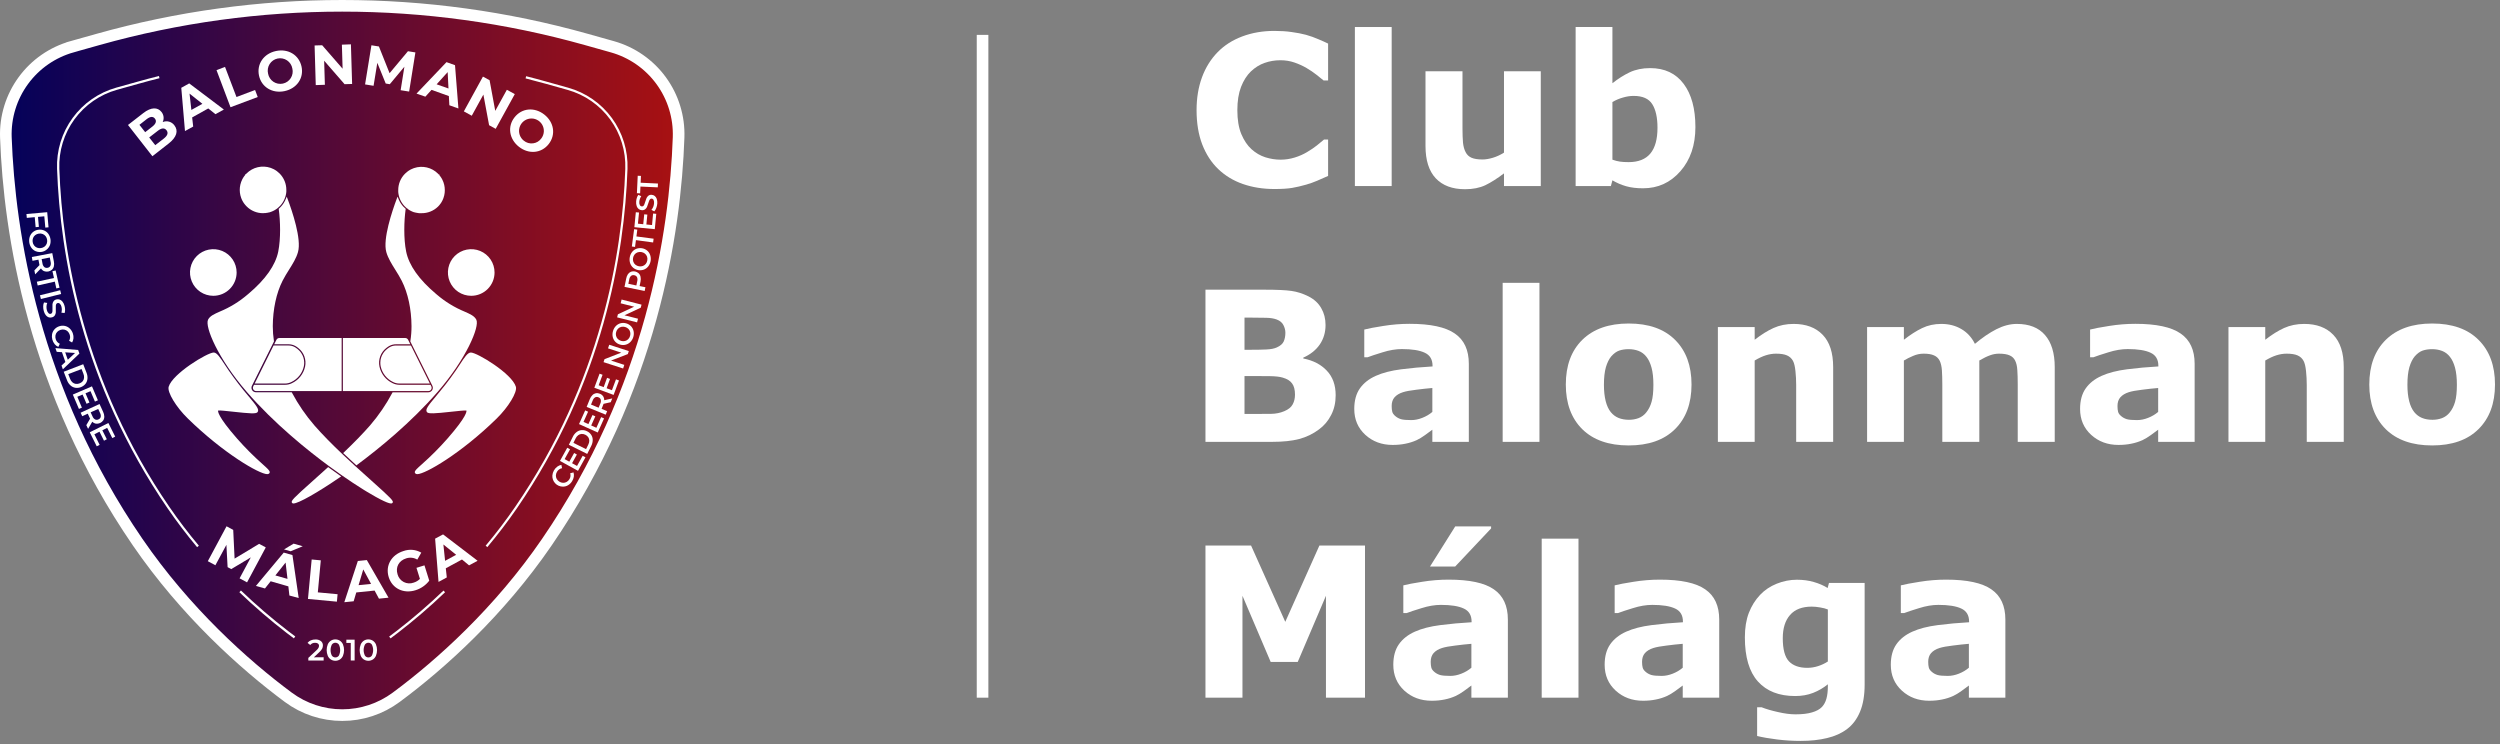 <svg xmlns="http://www.w3.org/2000/svg" width="215" height="64" viewBox="0 0 215 64" fill="none"><rect x="0" y="0" width="215" height="64" fill="#808080" stroke="none"/><path d="M169.324 57.425V55.368C168.896 55.403 168.434 55.453 167.936 55.518C167.438 55.576 167.06 55.647 166.802 55.728C166.485 55.828 166.242 55.975 166.072 56.168C165.908 56.355 165.826 56.605 165.826 56.915C165.826 57.12 165.844 57.287 165.879 57.416C165.914 57.545 166.002 57.668 166.143 57.785C166.277 57.902 166.438 57.99 166.626 58.049C166.813 58.102 167.106 58.128 167.505 58.128C167.821 58.128 168.141 58.063 168.463 57.935C168.791 57.806 169.078 57.636 169.324 57.425ZM169.324 58.954C169.154 59.083 168.943 59.238 168.691 59.42C168.439 59.602 168.202 59.745 167.979 59.851C167.669 59.991 167.347 60.094 167.013 60.158C166.679 60.228 166.312 60.264 165.914 60.264C164.977 60.264 164.191 59.974 163.559 59.394C162.926 58.813 162.609 58.072 162.609 57.17C162.609 56.449 162.771 55.86 163.093 55.403C163.415 54.946 163.872 54.586 164.464 54.322C165.05 54.059 165.776 53.871 166.644 53.76C167.511 53.648 168.41 53.566 169.342 53.514V53.461C169.342 52.916 169.119 52.541 168.674 52.336C168.229 52.125 167.572 52.02 166.705 52.02C166.184 52.02 165.627 52.113 165.035 52.301C164.443 52.482 164.019 52.623 163.761 52.723H163.471V50.341C163.805 50.253 164.347 50.15 165.097 50.033C165.853 49.91 166.608 49.849 167.364 49.849C169.163 49.849 170.461 50.127 171.258 50.684C172.061 51.234 172.462 52.102 172.462 53.285V60H169.324V58.954Z" fill="white"></path><path d="M160.359 58.866C160.359 59.792 160.228 60.571 159.964 61.204C159.7 61.837 159.331 62.332 158.856 62.69C158.382 63.053 157.808 63.313 157.134 63.472C156.466 63.636 155.71 63.718 154.866 63.718C154.181 63.718 153.504 63.677 152.836 63.595C152.174 63.513 151.6 63.413 151.113 63.296V60.826H151.5C151.887 60.978 152.358 61.116 152.915 61.239C153.472 61.368 153.97 61.433 154.409 61.433C154.995 61.433 155.47 61.377 155.833 61.266C156.202 61.16 156.483 61.008 156.677 60.809C156.858 60.621 156.99 60.381 157.072 60.088C157.154 59.795 157.195 59.443 157.195 59.033V58.849C156.814 59.159 156.393 59.405 155.93 59.587C155.467 59.769 154.951 59.859 154.383 59.859C153 59.859 151.934 59.443 151.184 58.611C150.434 57.779 150.059 56.514 150.059 54.815C150.059 54 150.173 53.297 150.401 52.705C150.63 52.113 150.952 51.598 151.368 51.158C151.755 50.748 152.229 50.429 152.792 50.2C153.36 49.972 153.94 49.857 154.532 49.857C155.065 49.857 155.549 49.922 155.982 50.051C156.422 50.174 156.82 50.347 157.178 50.569L157.292 50.13H160.359V58.866ZM157.195 56.889V52.415C157.014 52.339 156.791 52.28 156.527 52.239C156.264 52.192 156.026 52.169 155.815 52.169C154.983 52.169 154.359 52.409 153.943 52.89C153.527 53.364 153.319 54.029 153.319 54.885C153.319 55.834 153.495 56.496 153.847 56.871C154.204 57.246 154.731 57.434 155.429 57.434C155.745 57.434 156.056 57.384 156.36 57.284C156.665 57.185 156.943 57.053 157.195 56.889Z" fill="white"></path><path d="M144.715 57.425V55.368C144.287 55.403 143.824 55.453 143.326 55.518C142.828 55.576 142.45 55.647 142.192 55.728C141.876 55.828 141.633 55.975 141.463 56.168C141.299 56.355 141.217 56.605 141.217 56.915C141.217 57.12 141.234 57.287 141.27 57.416C141.305 57.545 141.393 57.668 141.533 57.785C141.668 57.902 141.829 57.99 142.017 58.049C142.204 58.102 142.497 58.128 142.896 58.128C143.212 58.128 143.531 58.063 143.854 57.935C144.182 57.806 144.469 57.636 144.715 57.425ZM144.715 58.954C144.545 59.083 144.334 59.238 144.082 59.42C143.83 59.602 143.593 59.745 143.37 59.851C143.06 59.991 142.737 60.094 142.403 60.158C142.069 60.228 141.703 60.264 141.305 60.264C140.367 60.264 139.582 59.974 138.949 59.394C138.316 58.813 138 58.072 138 57.17C138 56.449 138.161 55.86 138.483 55.403C138.806 54.946 139.263 54.586 139.854 54.322C140.44 54.059 141.167 53.871 142.034 53.76C142.901 53.648 143.801 53.566 144.732 53.514V53.461C144.732 52.916 144.51 52.541 144.064 52.336C143.619 52.125 142.963 52.02 142.096 52.02C141.574 52.02 141.018 52.113 140.426 52.301C139.834 52.482 139.409 52.623 139.151 52.723H138.861V50.341C139.195 50.253 139.737 50.15 140.487 50.033C141.243 49.91 141.999 49.849 142.755 49.849C144.554 49.849 145.852 50.127 146.648 50.684C147.451 51.234 147.853 52.102 147.853 53.285V60H144.715V58.954Z" fill="white"></path><path d="M135.75 60H132.586V46.324H135.75V60Z" fill="white"></path><path d="M126.539 57.425V55.368C126.111 55.403 125.648 55.453 125.15 55.518C124.652 55.576 124.274 55.647 124.017 55.728C123.7 55.828 123.457 55.975 123.287 56.168C123.123 56.355 123.041 56.605 123.041 56.915C123.041 57.12 123.059 57.287 123.094 57.416C123.129 57.545 123.217 57.668 123.357 57.785C123.492 57.902 123.653 57.99 123.841 58.049C124.028 58.102 124.321 58.128 124.72 58.128C125.036 58.128 125.355 58.063 125.678 57.935C126.006 57.806 126.293 57.636 126.539 57.425ZM126.539 58.954C126.369 59.083 126.158 59.238 125.906 59.42C125.654 59.602 125.417 59.745 125.194 59.851C124.884 59.991 124.562 60.094 124.228 60.158C123.894 60.228 123.527 60.264 123.129 60.264C122.191 60.264 121.406 59.974 120.773 59.394C120.141 58.813 119.824 58.072 119.824 57.17C119.824 56.449 119.985 55.86 120.308 55.403C120.63 54.946 121.087 54.586 121.679 54.322C122.265 54.059 122.991 53.871 123.858 53.76C124.726 53.648 125.625 53.566 126.557 53.514V53.461C126.557 52.916 126.334 52.541 125.889 52.336C125.443 52.125 124.787 52.02 123.92 52.02C123.398 52.02 122.842 52.113 122.25 52.301C121.658 52.482 121.233 52.623 120.976 52.723H120.686V50.341C121.02 50.253 121.562 50.15 122.312 50.033C123.067 49.91 123.823 49.849 124.579 49.849C126.378 49.849 127.676 50.127 128.473 50.684C129.275 51.234 129.677 52.102 129.677 53.285V60H126.539V58.954ZM128.235 45.27V45.445L125.142 48.724H122.979L125.15 45.27H128.235Z" fill="white"></path><path d="M117.39 60H114.032V51.237L111.606 56.924H109.277L106.852 51.237V60H103.67V46.913H107.59L110.534 53.478L113.47 46.913H117.39V60Z" fill="white"></path><path d="M214.57 33.069C214.57 34.692 214.096 35.973 213.146 36.91C212.203 37.842 210.876 38.308 209.165 38.308C207.454 38.308 206.124 37.842 205.175 36.91C204.231 35.973 203.76 34.692 203.76 33.069C203.76 31.435 204.234 30.151 205.184 29.22C206.139 28.288 207.466 27.822 209.165 27.822C210.888 27.822 212.218 28.291 213.155 29.229C214.099 30.166 214.57 31.446 214.57 33.069ZM210.677 35.469C210.882 35.217 211.034 34.915 211.134 34.563C211.239 34.206 211.292 33.714 211.292 33.087C211.292 32.507 211.239 32.02 211.134 31.628C211.028 31.235 210.882 30.922 210.694 30.688C210.507 30.447 210.281 30.277 210.018 30.178C209.754 30.078 209.47 30.028 209.165 30.028C208.86 30.028 208.588 30.069 208.348 30.151C208.113 30.233 207.888 30.398 207.671 30.644C207.478 30.872 207.322 31.186 207.205 31.584C207.094 31.982 207.038 32.483 207.038 33.087C207.038 33.626 207.088 34.095 207.188 34.493C207.287 34.886 207.434 35.202 207.627 35.442C207.814 35.671 208.037 35.838 208.295 35.943C208.559 36.049 208.857 36.102 209.191 36.102C209.479 36.102 209.751 36.055 210.009 35.961C210.272 35.861 210.495 35.697 210.677 35.469Z" fill="white"></path><path d="M201.562 38H198.381V33.105C198.381 32.706 198.36 32.31 198.319 31.918C198.278 31.52 198.208 31.227 198.108 31.039C197.991 30.822 197.818 30.664 197.59 30.564C197.367 30.465 197.054 30.415 196.649 30.415C196.362 30.415 196.069 30.462 195.771 30.556C195.478 30.649 195.158 30.799 194.812 31.004V38H191.648V28.13H194.812V29.22C195.375 28.78 195.914 28.443 196.43 28.209C196.951 27.975 197.528 27.857 198.161 27.857C199.228 27.857 200.06 28.168 200.657 28.789C201.261 29.41 201.562 30.339 201.562 31.575V38Z" fill="white"></path><path d="M185.602 35.425V33.368C185.174 33.403 184.711 33.453 184.213 33.518C183.715 33.576 183.337 33.647 183.079 33.728C182.763 33.828 182.52 33.975 182.35 34.168C182.186 34.355 182.104 34.605 182.104 34.915C182.104 35.12 182.121 35.287 182.156 35.416C182.191 35.545 182.279 35.668 182.42 35.785C182.555 35.902 182.716 35.99 182.903 36.049C183.091 36.102 183.384 36.128 183.782 36.128C184.099 36.128 184.418 36.063 184.74 35.935C185.068 35.806 185.355 35.636 185.602 35.425ZM185.602 36.954C185.432 37.083 185.221 37.238 184.969 37.42C184.717 37.602 184.479 37.745 184.257 37.851C183.946 37.991 183.624 38.094 183.29 38.158C182.956 38.228 182.59 38.264 182.191 38.264C181.254 38.264 180.469 37.974 179.836 37.394C179.203 36.813 178.887 36.072 178.887 35.17C178.887 34.449 179.048 33.86 179.37 33.403C179.692 32.946 180.149 32.586 180.741 32.322C181.327 32.059 182.054 31.871 182.921 31.76C183.788 31.648 184.688 31.566 185.619 31.514V31.461C185.619 30.916 185.396 30.541 184.951 30.336C184.506 30.125 183.85 30.02 182.982 30.02C182.461 30.02 181.904 30.113 181.312 30.301C180.721 30.482 180.296 30.623 180.038 30.723H179.748V28.341C180.082 28.253 180.624 28.15 181.374 28.033C182.13 27.91 182.886 27.849 183.642 27.849C185.44 27.849 186.738 28.127 187.535 28.684C188.338 29.234 188.739 30.102 188.739 31.285V38H185.602V36.954Z" fill="white"></path><path d="M170.221 31.004V38H167.039V33.069C167.039 32.589 167.027 32.182 167.004 31.848C166.98 31.508 166.916 31.232 166.811 31.021C166.705 30.811 166.544 30.658 166.327 30.564C166.116 30.465 165.817 30.415 165.431 30.415C165.12 30.415 164.818 30.48 164.525 30.608C164.232 30.731 163.969 30.863 163.734 31.004V38H160.57V28.13H163.734V29.22C164.279 28.792 164.801 28.458 165.299 28.218C165.797 27.977 166.348 27.857 166.951 27.857C167.602 27.857 168.176 28.004 168.674 28.297C169.172 28.584 169.562 29.009 169.843 29.571C170.476 29.038 171.091 28.619 171.688 28.314C172.286 28.01 172.872 27.857 173.446 27.857C174.513 27.857 175.321 28.177 175.872 28.815C176.429 29.454 176.707 30.374 176.707 31.575V38H173.525V33.069C173.525 32.583 173.514 32.173 173.49 31.839C173.473 31.505 173.411 31.232 173.306 31.021C173.206 30.811 173.048 30.658 172.831 30.564C172.614 30.465 172.31 30.415 171.917 30.415C171.653 30.415 171.396 30.462 171.144 30.556C170.892 30.644 170.584 30.793 170.221 31.004Z" fill="white"></path><path d="M157.652 38H154.471V33.105C154.471 32.706 154.45 32.31 154.409 31.918C154.368 31.52 154.298 31.227 154.198 31.039C154.081 30.822 153.908 30.664 153.68 30.564C153.457 30.465 153.144 30.415 152.739 30.415C152.452 30.415 152.159 30.462 151.86 30.556C151.567 30.649 151.248 30.799 150.902 31.004V38H147.738V28.13H150.902V29.22C151.465 28.78 152.004 28.443 152.52 28.209C153.041 27.975 153.618 27.857 154.251 27.857C155.317 27.857 156.149 28.168 156.747 28.789C157.351 29.41 157.652 30.339 157.652 31.575V38Z" fill="white"></path><path d="M145.471 33.069C145.471 34.692 144.996 35.973 144.047 36.91C143.104 37.842 141.776 38.308 140.065 38.308C138.354 38.308 137.024 37.842 136.075 36.91C135.132 35.973 134.66 34.692 134.66 33.069C134.66 31.435 135.135 30.151 136.084 29.22C137.039 28.288 138.366 27.822 140.065 27.822C141.788 27.822 143.118 28.291 144.056 29.229C144.999 30.166 145.471 31.446 145.471 33.069ZM141.577 35.469C141.782 35.217 141.935 34.915 142.034 34.563C142.14 34.206 142.192 33.714 142.192 33.087C142.192 32.507 142.14 32.02 142.034 31.628C141.929 31.235 141.782 30.922 141.595 30.688C141.407 30.447 141.182 30.277 140.918 30.178C140.654 30.078 140.37 30.028 140.065 30.028C139.761 30.028 139.488 30.069 139.248 30.151C139.014 30.233 138.788 30.398 138.571 30.644C138.378 30.872 138.223 31.186 138.105 31.584C137.994 31.982 137.938 32.483 137.938 33.087C137.938 33.626 137.988 34.095 138.088 34.493C138.188 34.886 138.334 35.202 138.527 35.442C138.715 35.671 138.938 35.838 139.195 35.943C139.459 36.049 139.758 36.102 140.092 36.102C140.379 36.102 140.651 36.055 140.909 35.961C141.173 35.861 141.396 35.697 141.577 35.469Z" fill="white"></path><path d="M132.393 38H129.229V24.324H132.393V38Z" fill="white"></path><path d="M123.182 35.425V33.368C122.754 33.403 122.291 33.453 121.793 33.518C121.295 33.576 120.917 33.647 120.659 33.728C120.343 33.828 120.1 33.975 119.93 34.168C119.766 34.355 119.684 34.605 119.684 34.915C119.684 35.12 119.701 35.287 119.736 35.416C119.771 35.545 119.859 35.668 120 35.785C120.135 35.902 120.296 35.99 120.483 36.049C120.671 36.102 120.964 36.128 121.362 36.128C121.679 36.128 121.998 36.063 122.32 35.935C122.648 35.806 122.936 35.636 123.182 35.425ZM123.182 36.954C123.012 37.083 122.801 37.238 122.549 37.42C122.297 37.602 122.06 37.745 121.837 37.851C121.526 37.991 121.204 38.094 120.87 38.158C120.536 38.228 120.17 38.264 119.771 38.264C118.834 38.264 118.049 37.974 117.416 37.394C116.783 36.813 116.467 36.072 116.467 35.17C116.467 34.449 116.628 33.86 116.95 33.403C117.272 32.946 117.729 32.586 118.321 32.322C118.907 32.059 119.634 31.871 120.501 31.76C121.368 31.648 122.268 31.566 123.199 31.514V31.461C123.199 30.916 122.977 30.541 122.531 30.336C122.086 30.125 121.43 30.02 120.562 30.02C120.041 30.02 119.484 30.113 118.893 30.301C118.301 30.482 117.876 30.623 117.618 30.723H117.328V28.341C117.662 28.253 118.204 28.15 118.954 28.033C119.71 27.91 120.466 27.849 121.222 27.849C123.021 27.849 124.318 28.127 125.115 28.684C125.918 29.234 126.319 30.102 126.319 31.285V38H123.182V36.954Z" fill="white"></path><path d="M114.867 33.992C114.867 34.625 114.738 35.19 114.48 35.688C114.229 36.187 113.88 36.6 113.435 36.928C112.919 37.315 112.351 37.59 111.729 37.754C111.114 37.918 110.332 38 109.383 38H103.67V24.913H108.75C109.805 24.913 110.575 24.948 111.062 25.019C111.554 25.089 112.04 25.244 112.521 25.484C113.019 25.736 113.388 26.076 113.628 26.504C113.874 26.926 113.997 27.409 113.997 27.954C113.997 28.587 113.83 29.146 113.496 29.633C113.162 30.113 112.69 30.488 112.081 30.758V30.828C112.937 30.998 113.613 31.35 114.111 31.883C114.615 32.416 114.867 33.119 114.867 33.992ZM110.543 28.613C110.543 28.396 110.487 28.18 110.376 27.963C110.271 27.746 110.08 27.585 109.805 27.48C109.559 27.386 109.251 27.336 108.882 27.33C108.519 27.318 108.006 27.312 107.344 27.312H107.027V30.081H107.555C108.088 30.081 108.542 30.072 108.917 30.055C109.292 30.037 109.588 29.979 109.805 29.879C110.109 29.744 110.309 29.571 110.402 29.36C110.496 29.144 110.543 28.895 110.543 28.613ZM111.369 33.94C111.369 33.523 111.287 33.204 111.123 32.981C110.965 32.753 110.692 32.583 110.306 32.472C110.042 32.395 109.679 32.355 109.216 32.349C108.753 32.343 108.27 32.34 107.766 32.34H107.027V35.601H107.273C108.223 35.601 108.902 35.598 109.312 35.592C109.723 35.586 110.101 35.51 110.446 35.363C110.798 35.217 111.038 35.023 111.167 34.783C111.302 34.537 111.369 34.256 111.369 33.94Z" fill="white"></path><path d="M145.805 10.929C145.805 12.481 145.374 13.747 144.513 14.726C143.657 15.704 142.588 16.193 141.305 16.193C140.754 16.193 140.271 16.135 139.854 16.018C139.438 15.9 139.043 15.73 138.668 15.508L138.536 16H135.504V2.324H138.668V7.158C139.154 6.771 139.649 6.458 140.153 6.218C140.663 5.978 141.249 5.857 141.911 5.857C143.159 5.857 144.12 6.309 144.794 7.211C145.468 8.107 145.805 9.347 145.805 10.929ZM142.544 10.99C142.544 10.111 142.395 9.435 142.096 8.96C141.797 8.485 141.264 8.248 140.496 8.248C140.197 8.248 139.89 8.295 139.573 8.389C139.257 8.477 138.955 8.605 138.668 8.775V13.732C138.896 13.815 139.113 13.87 139.318 13.899C139.523 13.929 139.77 13.943 140.057 13.943C140.895 13.943 141.519 13.697 141.929 13.205C142.339 12.713 142.544 11.975 142.544 10.99Z" fill="white"></path><path d="M132.507 16H129.343V14.91C128.757 15.355 128.221 15.695 127.734 15.93C127.248 16.158 126.668 16.273 125.994 16.273C124.904 16.273 124.063 15.959 123.472 15.332C122.886 14.705 122.593 13.779 122.593 12.555V6.13H125.774V11.025C125.774 11.523 125.789 11.94 125.818 12.273C125.854 12.602 125.93 12.874 126.047 13.091C126.158 13.308 126.325 13.466 126.548 13.565C126.776 13.665 127.093 13.715 127.497 13.715C127.767 13.715 128.065 13.665 128.394 13.565C128.722 13.466 129.038 13.319 129.343 13.126V6.13H132.507V16Z" fill="white"></path><path d="M119.684 16H116.52V2.324H119.684V16Z" fill="white"></path><path d="M109.585 16.255C108.612 16.255 107.713 16.111 106.887 15.824C106.066 15.537 105.36 15.109 104.769 14.541C104.177 13.973 103.717 13.264 103.389 12.414C103.066 11.565 102.905 10.583 102.905 9.47C102.905 8.433 103.061 7.492 103.371 6.648C103.682 5.805 104.133 5.081 104.725 4.478C105.293 3.897 105.996 3.449 106.834 3.133C107.678 2.816 108.598 2.658 109.594 2.658C110.145 2.658 110.64 2.69 111.079 2.755C111.524 2.813 111.935 2.893 112.31 2.992C112.702 3.104 113.057 3.229 113.373 3.37C113.695 3.505 113.977 3.631 114.217 3.748V6.921H113.83C113.666 6.78 113.458 6.613 113.206 6.42C112.96 6.227 112.679 6.036 112.362 5.849C112.04 5.661 111.691 5.503 111.316 5.374C110.941 5.245 110.54 5.181 110.112 5.181C109.638 5.181 109.187 5.257 108.759 5.409C108.331 5.556 107.936 5.802 107.572 6.147C107.227 6.481 106.945 6.924 106.729 7.475C106.518 8.025 106.412 8.693 106.412 9.479C106.412 10.299 106.526 10.984 106.755 11.535C106.989 12.086 107.282 12.52 107.634 12.836C107.991 13.158 108.39 13.39 108.829 13.53C109.269 13.665 109.702 13.732 110.13 13.732C110.54 13.732 110.944 13.671 111.343 13.548C111.747 13.425 112.119 13.258 112.459 13.047C112.746 12.877 113.013 12.695 113.259 12.502C113.505 12.309 113.707 12.142 113.865 12.001H114.217V15.13C113.889 15.276 113.575 15.414 113.276 15.543C112.978 15.672 112.664 15.783 112.336 15.877C111.908 16 111.507 16.094 111.132 16.158C110.757 16.223 110.241 16.255 109.585 16.255Z" fill="white"></path><line x1="84.5" y1="3" x2="84.5" y2="60" stroke="white"></line><path d="M52.66 4.021L52.66 4.021C54.346 4.494 55.825 5.52 56.858 6.934C57.892 8.348 58.42 10.068 58.359 11.818L58.359 11.818C58.077 20.002 56.034 33.489 47.03 46.624C42.926 52.612 37.9 57.136 34.069 59.97L34.069 59.97C32.728 60.964 31.103 61.5 29.434 61.5C27.765 61.5 26.14 60.964 24.798 59.97C20.968 57.131 15.946 52.607 11.837 46.624C2.858 33.536 0.803 20.026 0.505 11.823C0.442 10.071 0.971 8.348 2.006 6.932C3.04 5.516 4.521 4.49 6.21 4.017L6.21 4.016L8.426 3.393C8.426 3.393 8.426 3.393 8.426 3.393C22.161 -0.464 36.693 -0.464 50.428 3.393C50.428 3.393 50.428 3.393 50.428 3.393L52.66 4.021Z" fill="url(#paint0_linear_8791_847)" stroke="white"></path><path d="M20.604 49.738L21.57 47.935L19.887 48.944L19.574 48.775L19.471 46.857L18.523 48.613L17.872 48.262L19.482 45.26L20.057 45.57L20.175 48.041L22.286 46.77L22.857 47.078L21.247 50.084L20.604 49.738Z" fill="white"></path><path d="M24.799 50.428L23.277 49.989L22.787 50.608L22.009 50.389L24.401 47.523L25.15 47.735L25.688 51.431L24.887 51.213L24.799 50.428ZM24.724 49.784L24.561 48.38L23.682 49.488L24.724 49.784ZM24.997 47.41L24.426 47.249L25.25 46.753L26.036 46.977L24.997 47.41Z" fill="white"></path><path d="M26.804 48.116L27.589 48.189L27.333 50.943L29.033 51.103L28.973 51.743L26.485 51.51L26.804 48.116Z" fill="white"></path><path d="M32.215 50.788L30.64 50.951L30.415 51.709L29.61 51.791L30.774 48.245L31.548 48.166L33.413 51.4L32.59 51.485L32.215 50.788ZM31.912 50.215L31.241 48.971L30.837 50.324L31.912 50.215Z" fill="white"></path><path d="M35.816 48.834L36.504 48.62L36.916 49.938C36.616 50.329 36.201 50.617 35.729 50.762C34.705 51.081 33.734 50.615 33.429 49.632C33.123 48.648 33.657 47.714 34.693 47.391C34.944 47.3 35.212 47.265 35.478 47.288C35.743 47.312 36.001 47.394 36.231 47.529L35.888 48.126C35.745 48.04 35.586 47.987 35.42 47.969C35.255 47.95 35.088 47.968 34.93 48.02C34.298 48.218 33.998 48.776 34.191 49.395C34.229 49.536 34.296 49.667 34.388 49.781C34.48 49.895 34.594 49.988 34.724 50.055C34.854 50.122 34.996 50.161 35.142 50.17C35.288 50.179 35.434 50.158 35.571 50.107C35.776 50.047 35.962 49.937 36.113 49.785L35.816 48.834Z" fill="white"></path><path d="M39.731 48.117L38.339 48.872L38.424 49.66L37.713 50.044L37.42 46.324L38.103 45.958L41.072 48.225L40.34 48.622L39.731 48.117ZM39.23 47.714L38.131 46.826L38.278 48.231L39.23 47.714Z" fill="white"></path><path d="M3.811 18.603L3.268 18.651L3.344 19.512L3.064 19.537L2.988 18.676L2.305 18.738L2.275 18.406L4.06 18.248L4.174 19.549L3.897 19.574L3.811 18.603Z" fill="white"></path><path d="M2.567 20.336C2.622 20.184 2.719 20.05 2.845 19.948C2.975 19.845 3.131 19.779 3.296 19.758C3.459 19.732 3.627 19.752 3.78 19.815C3.929 19.877 4.059 19.978 4.155 20.108C4.254 20.248 4.318 20.41 4.342 20.58C4.366 20.75 4.35 20.923 4.294 21.086C4.249 21.2 4.182 21.305 4.096 21.393C4.011 21.482 3.909 21.552 3.796 21.601C3.683 21.65 3.561 21.675 3.438 21.677C3.315 21.678 3.193 21.656 3.079 21.61C2.929 21.548 2.8 21.447 2.704 21.317C2.605 21.177 2.541 21.015 2.517 20.845C2.493 20.675 2.509 20.502 2.565 20.339L2.567 20.336ZM2.933 21.109C2.999 21.195 3.087 21.261 3.187 21.301C3.293 21.34 3.407 21.352 3.519 21.336C3.631 21.32 3.737 21.276 3.828 21.209C3.914 21.143 3.98 21.055 4.019 20.954C4.057 20.848 4.069 20.735 4.053 20.623C4.038 20.512 3.994 20.406 3.928 20.316C3.862 20.23 3.774 20.164 3.673 20.125C3.568 20.084 3.454 20.072 3.342 20.09C3.23 20.104 3.123 20.148 3.034 20.216C2.947 20.282 2.881 20.37 2.842 20.471C2.802 20.576 2.79 20.69 2.808 20.802C2.822 20.913 2.865 21.019 2.933 21.109Z" fill="white"></path><path d="M2.957 23.253L3.397 22.797C3.397 22.782 3.388 22.759 3.382 22.729L3.306 22.331L2.793 22.429L2.739 22.101L4.496 21.768L4.633 22.491C4.663 22.627 4.663 22.767 4.633 22.903C4.608 23.015 4.55 23.118 4.466 23.196C4.376 23.276 4.265 23.33 4.145 23.352C4.026 23.374 3.903 23.362 3.79 23.319C3.679 23.27 3.586 23.187 3.524 23.082L3.023 23.596L2.957 23.253ZM4.327 22.871C4.375 22.764 4.385 22.643 4.355 22.529L4.283 22.147L3.582 22.28L3.654 22.663C3.669 22.78 3.725 22.889 3.811 22.969C3.85 23 3.895 23.022 3.944 23.032C3.993 23.043 4.043 23.042 4.092 23.031C4.141 23.024 4.187 23.006 4.228 22.978C4.269 22.95 4.303 22.914 4.327 22.871Z" fill="white"></path><path d="M4.641 23.908L4.509 23.322L4.784 23.261L5.119 24.742L4.844 24.805L4.714 24.219L3.241 24.552L3.168 24.228L4.641 23.908Z" fill="white"></path><path d="M5.176 24.959L5.257 25.282L3.518 25.716L3.437 25.394L5.176 24.959Z" fill="white"></path><path d="M3.714 26.346C3.714 26.23 3.738 26.115 3.784 26.009L4.064 26.052C4.026 26.145 4.004 26.244 3.998 26.344C3.991 26.453 4.002 26.562 4.03 26.668C4.053 26.77 4.103 26.864 4.177 26.938C4.201 26.963 4.231 26.98 4.264 26.989C4.297 26.997 4.332 26.997 4.365 26.988C4.389 26.983 4.41 26.972 4.429 26.957C4.448 26.942 4.463 26.923 4.474 26.902C4.497 26.853 4.51 26.8 4.512 26.747C4.512 26.688 4.512 26.6 4.512 26.508C4.505 26.393 4.505 26.278 4.512 26.163C4.522 26.073 4.553 25.987 4.603 25.912C4.661 25.83 4.749 25.773 4.848 25.751C4.94 25.726 5.038 25.729 5.128 25.76C5.227 25.796 5.314 25.86 5.378 25.945C5.461 26.052 5.521 26.177 5.552 26.309C5.581 26.413 5.597 26.521 5.598 26.63C5.601 26.729 5.587 26.828 5.557 26.922L5.28 26.89C5.304 26.804 5.316 26.715 5.317 26.625C5.317 26.541 5.307 26.458 5.286 26.376C5.265 26.275 5.214 26.183 5.14 26.111C5.114 26.088 5.082 26.071 5.048 26.063C5.013 26.055 4.978 26.055 4.944 26.065C4.921 26.07 4.899 26.081 4.881 26.097C4.863 26.112 4.848 26.131 4.838 26.152C4.816 26.198 4.803 26.248 4.8 26.299C4.8 26.359 4.8 26.445 4.8 26.537C4.808 26.651 4.808 26.765 4.8 26.878C4.791 26.968 4.76 27.055 4.711 27.13C4.653 27.212 4.566 27.27 4.468 27.291C4.377 27.319 4.279 27.319 4.188 27.291C4.089 27.255 4.002 27.191 3.938 27.107C3.855 26.998 3.796 26.873 3.764 26.741C3.728 26.612 3.712 26.479 3.714 26.346Z" fill="white"></path><path d="M4.477 28.746C4.507 28.587 4.58 28.439 4.689 28.319C4.801 28.196 4.943 28.106 5.102 28.057C5.259 28.003 5.428 27.995 5.59 28.032C5.747 28.068 5.891 28.146 6.006 28.259C6.128 28.378 6.219 28.526 6.27 28.689C6.312 28.82 6.329 28.957 6.318 29.094C6.307 29.222 6.267 29.345 6.201 29.454L5.942 29.308C5.988 29.23 6.017 29.144 6.026 29.054C6.035 28.965 6.025 28.874 5.996 28.788C5.963 28.677 5.902 28.576 5.819 28.496C5.74 28.421 5.642 28.37 5.536 28.349C5.425 28.326 5.309 28.333 5.201 28.37C5.093 28.403 4.995 28.464 4.917 28.547C4.842 28.626 4.792 28.725 4.771 28.832C4.75 28.945 4.758 29.062 4.794 29.171C4.82 29.258 4.865 29.338 4.926 29.407C4.986 29.475 5.061 29.529 5.144 29.566L5.015 29.834C4.897 29.783 4.792 29.705 4.709 29.607C4.611 29.488 4.539 29.35 4.499 29.201C4.459 29.052 4.451 28.896 4.477 28.744V28.746Z" fill="white"></path><path d="M5.621 31.13L5.328 30.287L4.879 30.259L4.765 29.936L6.72 30.099L6.83 30.406L5.406 31.761L5.29 31.433L5.621 31.13ZM5.831 30.94L6.455 30.355L5.607 30.3L5.831 30.94Z" fill="white"></path><path d="M7.157 31.322L7.44 32.054C7.508 32.217 7.536 32.393 7.522 32.569C7.51 32.728 7.451 32.881 7.354 33.008C7.25 33.136 7.114 33.234 6.96 33.294C6.806 33.354 6.639 33.373 6.476 33.349C6.319 33.322 6.174 33.25 6.057 33.141C5.926 33.02 5.825 32.87 5.765 32.702L5.479 31.97L7.157 31.322ZM6.03 32.585C6.071 32.697 6.138 32.797 6.226 32.878C6.305 32.95 6.404 32.998 6.51 33.014C6.622 33.03 6.736 33.016 6.84 32.971C6.946 32.934 7.04 32.87 7.113 32.785C7.18 32.702 7.22 32.6 7.228 32.493C7.239 32.373 7.22 32.253 7.173 32.143L7.015 31.737L5.871 32.176L6.03 32.585Z" fill="white"></path><path d="M7.044 35.059L6.788 35.168L6.262 33.933L7.909 33.225L8.421 34.428L8.165 34.536L7.783 33.64L7.354 33.823L7.694 34.618L7.442 34.725L7.102 33.93L6.649 34.123L7.044 35.059Z" fill="white"></path><path d="M7.424 36.562L7.748 36.005C7.736 35.985 7.726 35.965 7.717 35.944L7.547 35.577L7.073 35.794L6.934 35.493L8.56 34.744L8.869 35.42C8.93 35.545 8.964 35.682 8.969 35.821C8.973 35.938 8.942 36.054 8.879 36.153C8.81 36.252 8.715 36.331 8.605 36.381C8.495 36.431 8.373 36.449 8.253 36.436C8.133 36.414 8.023 36.355 7.937 36.269L7.575 36.883L7.424 36.562ZM8.661 35.859C8.683 35.743 8.663 35.624 8.607 35.521L8.445 35.168L7.796 35.461L7.959 35.814C8 35.924 8.079 36.016 8.181 36.074C8.227 36.096 8.278 36.106 8.329 36.105C8.379 36.103 8.429 36.09 8.474 36.065C8.519 36.047 8.559 36.019 8.591 35.984C8.624 35.948 8.648 35.905 8.661 35.859Z" fill="white"></path><path d="M8.569 38.258L8.319 38.383L7.719 37.177L9.321 36.377L9.907 37.548L9.656 37.674L9.217 36.796L8.8 37.004L9.187 37.777L8.942 37.9L8.556 37.125L8.117 37.346L8.569 38.258Z" fill="white"></path><path d="M30.413 40.082C30.078 40.328 29.752 40.562 29.436 40.781C29.118 40.562 28.79 40.328 28.457 40.082C28.777 39.789 29.105 39.485 29.434 39.173C29.764 39.485 30.093 39.789 30.413 40.082Z" fill="#A01C27"></path><path d="M28.277 40.326C28.569 40.535 28.862 40.751 29.169 40.966C26.956 42.488 25.305 43.35 25.188 43.179C25.096 43.04 26.514 41.847 28.228 40.291L28.277 40.326Z" fill="white"></path><path d="M25.242 43.298H25.206C25.186 43.295 25.168 43.288 25.151 43.277C25.134 43.267 25.119 43.253 25.108 43.236C25.003 43.08 25.188 42.883 26.926 41.334C27.305 40.995 27.723 40.621 28.161 40.223L28.221 40.169L28.335 40.252C28.638 40.474 28.938 40.691 29.225 40.89L29.342 40.972L29.225 41.051C27.302 42.37 25.658 43.298 25.242 43.298ZM28.234 40.417C27.817 40.796 27.419 41.149 27.063 41.475C26.28 42.175 25.535 42.84 25.338 43.093C25.727 42.998 27.094 42.27 28.997 40.965C28.749 40.791 28.493 40.608 28.234 40.417Z" fill="white"></path><path d="M24.53 16.33C24.53 16.38 24.53 16.428 24.53 16.476C24.496 16.909 24.315 17.317 24.017 17.633C23.958 17.696 23.895 17.754 23.827 17.808C23.811 17.823 23.794 17.836 23.776 17.849L23.763 17.858C23.741 17.875 23.718 17.892 23.695 17.906C23.674 17.921 23.612 17.96 23.57 17.985L23.496 18.025H23.486L23.398 18.067L23.355 18.085L23.284 18.113L23.243 18.127L23.217 18.136L23.17 18.151L23.103 18.17L23.059 18.18L23.013 18.19C22.953 18.202 22.893 18.212 22.832 18.218H22.782C22.731 18.218 22.681 18.218 22.628 18.218C22.378 18.219 22.131 18.17 21.899 18.074C21.668 17.978 21.459 17.838 21.282 17.66C21.207 17.584 21.138 17.503 21.076 17.416C21.065 17.403 21.058 17.391 21.049 17.378C21.041 17.365 21.016 17.327 21 17.3C20.983 17.274 20.953 17.221 20.932 17.179C20.912 17.136 20.904 17.125 20.891 17.097L20.838 16.967C20.812 16.893 20.79 16.819 20.773 16.743C20.691 16.382 20.713 16.005 20.838 15.657C20.866 15.584 20.897 15.513 20.932 15.444C20.945 15.417 20.96 15.39 20.976 15.364C20.986 15.345 20.997 15.326 21.008 15.308C21.02 15.291 21.035 15.267 21.049 15.247C21.064 15.226 21.065 15.222 21.076 15.209C21.11 15.158 21.148 15.109 21.188 15.062C21.218 15.029 21.25 14.995 21.282 14.963C21.459 14.786 21.669 14.645 21.9 14.549C22.131 14.453 22.378 14.404 22.628 14.404C22.837 14.404 23.043 14.438 23.24 14.505L23.284 14.521C23.357 14.547 23.429 14.578 23.498 14.613L23.578 14.657L23.695 14.73L23.769 14.783C23.842 14.838 23.911 14.898 23.977 14.963C24.155 15.143 24.296 15.356 24.391 15.591C24.486 15.825 24.533 16.077 24.53 16.33Z" fill="white"></path><path d="M22.623 18.334C22.36 18.335 22.099 18.284 21.856 18.183C21.612 18.083 21.392 17.935 21.206 17.748C21.127 17.669 21.055 17.583 20.989 17.492L20.961 17.453L20.919 17.386L20.91 17.372C20.884 17.328 20.86 17.288 20.838 17.244C20.817 17.2 20.809 17.186 20.796 17.157C20.783 17.128 20.758 17.067 20.74 17.021C20.713 16.943 20.689 16.864 20.67 16.784C20.602 16.486 20.602 16.177 20.67 15.88C20.689 15.799 20.713 15.72 20.74 15.642C20.769 15.566 20.802 15.491 20.838 15.418C20.853 15.391 20.868 15.363 20.884 15.335L20.894 15.319C20.902 15.303 20.912 15.287 20.922 15.272C20.932 15.255 20.947 15.233 20.961 15.211L20.989 15.171C21.019 15.129 21.051 15.088 21.084 15.048V14.987H21.139L21.207 14.915C21.471 14.651 21.804 14.466 22.168 14.381C22.531 14.296 22.911 14.314 23.265 14.433L23.312 14.451C23.389 14.479 23.463 14.511 23.536 14.548C23.565 14.562 23.593 14.578 23.621 14.594C23.649 14.611 23.704 14.644 23.744 14.671L23.823 14.728C23.899 14.785 23.972 14.848 24.04 14.915C24.226 15.101 24.374 15.322 24.474 15.565C24.575 15.809 24.626 16.07 24.625 16.333C24.625 16.386 24.625 16.437 24.625 16.488C24.588 16.944 24.398 17.373 24.086 17.706C24.023 17.772 23.956 17.834 23.886 17.892C23.868 17.907 23.849 17.921 23.83 17.934L23.814 17.948L23.747 17.994C23.704 18.024 23.66 18.052 23.616 18.076L23.539 18.117C23.496 18.139 23.466 18.154 23.433 18.167L23.392 18.185L23.315 18.215L23.273 18.23L23.24 18.242L23.194 18.256L23.138 18.271H23.117L23.075 18.281L23.029 18.292C22.962 18.305 22.899 18.315 22.839 18.321H22.785C22.731 18.332 22.678 18.334 22.623 18.334ZM23.062 18.082L23.103 18.174L23.076 18.079L23.131 18.063L23.172 18.052L23.199 18.043L23.233 18.031L23.305 18.002L23.346 17.984C23.375 17.973 23.403 17.96 23.431 17.945L23.511 17.902C23.549 17.88 23.589 17.855 23.628 17.829L23.693 17.784L23.707 17.772C23.723 17.762 23.738 17.75 23.753 17.737C23.944 17.582 24.102 17.391 24.216 17.173C24.331 16.956 24.4 16.717 24.42 16.472C24.42 16.422 24.42 16.377 24.42 16.326C24.421 16.088 24.374 15.853 24.283 15.633C24.192 15.414 24.059 15.214 23.89 15.047C23.828 14.986 23.762 14.929 23.693 14.877C23.669 14.859 23.647 14.843 23.622 14.827C23.597 14.811 23.549 14.779 23.511 14.757L23.435 14.716C23.37 14.682 23.302 14.653 23.233 14.628L23.192 14.614C22.872 14.506 22.529 14.491 22.201 14.568C21.873 14.646 21.573 14.814 21.335 15.053C21.31 15.077 21.285 15.102 21.262 15.129L21.244 15.149L21.235 15.159C21.201 15.199 21.171 15.238 21.14 15.281L21.115 15.316L21.078 15.374L21.055 15.413L21.045 15.429C21.032 15.452 21.018 15.479 21.005 15.503C20.972 15.569 20.942 15.636 20.916 15.705C20.891 15.775 20.87 15.847 20.853 15.919C20.823 16.053 20.807 16.19 20.808 16.327C20.808 16.465 20.823 16.602 20.853 16.736C20.87 16.808 20.891 16.878 20.916 16.948C20.932 16.99 20.948 17.031 20.967 17.071C20.986 17.11 20.991 17.124 21.005 17.15C21.02 17.176 21.046 17.227 21.068 17.266L21.076 17.276C21.089 17.296 21.102 17.318 21.117 17.339L21.14 17.374C21.199 17.456 21.265 17.533 21.336 17.605C21.503 17.774 21.702 17.907 21.922 17.998C22.141 18.089 22.376 18.136 22.614 18.135C22.664 18.135 22.712 18.135 22.76 18.135H22.804C22.863 18.13 22.922 18.121 22.98 18.109L23.024 18.098L23.062 18.082Z" fill="white"></path><path d="M33.68 43.178C33.678 43.181 33.675 43.184 33.672 43.186C33.665 43.191 33.657 43.194 33.65 43.195H33.619C33.487 43.195 33.168 43.066 32.709 42.826C32.6 42.771 32.485 42.708 32.362 42.64L32.215 42.556L32.138 42.51L32.067 42.471L31.996 42.428L31.849 42.342L31.766 42.299L31.69 42.254L31.451 42.108L31.287 42.007C30.734 41.661 30.106 41.248 29.434 40.779C29.117 40.559 28.789 40.325 28.455 40.079C26.135 38.378 23.45 36.116 21.297 33.639C18.876 30.858 17.703 28.077 17.982 27.534C18.312 26.895 19.545 26.949 21.365 25.396C21.743 25.074 23.64 23.552 24.025 21.654C24.256 20.51 24.205 18.949 24.072 17.994C24.127 17.945 24.181 17.893 24.231 17.848C24.415 17.654 24.56 17.428 24.662 17.181C25.224 18.681 25.815 20.715 25.54 21.664C25.304 22.485 24.662 23.23 24.222 24.112C23.665 25.212 23.379 26.646 23.372 28.064C23.372 28.5 23.405 28.936 23.473 29.367L23.29 29.734L21.594 33.143C21.557 33.217 21.539 33.3 21.543 33.383C21.547 33.466 21.572 33.546 21.616 33.617C21.661 33.687 21.722 33.745 21.795 33.785C21.868 33.825 21.95 33.845 22.033 33.844H25.049C25.585 34.849 26.23 35.792 26.974 36.656C27.706 37.494 28.574 38.362 29.437 39.18C29.767 39.492 30.096 39.797 30.416 40.089C32.227 41.74 33.778 43.031 33.68 43.178Z" fill="white"></path><path d="M33.619 43.297C33.472 43.297 33.156 43.174 32.685 42.93L32.663 42.918C32.553 42.861 32.438 42.798 32.315 42.731L31.583 42.306L31.399 42.194L31.267 42.113L31.235 42.093C30.649 41.727 30.021 41.314 29.376 40.863C29.038 40.626 28.707 40.391 28.395 40.161C26.427 38.718 23.584 36.424 21.223 33.702C18.757 30.862 17.588 28.08 17.895 27.487C18.059 27.171 18.412 27.015 18.899 26.798C19.774 26.437 20.585 25.939 21.302 25.321L21.367 25.267C22.831 24.035 23.691 22.811 23.93 21.633C24.154 20.522 24.111 18.976 23.975 18.012L23.968 17.959L24.007 17.924C24.059 17.878 24.108 17.829 24.154 17.778C24.329 17.592 24.468 17.376 24.565 17.14L24.66 16.91L24.748 17.144C25.121 18.138 25.951 20.572 25.626 21.681C25.48 22.205 25.175 22.687 24.855 23.199C24.664 23.503 24.468 23.817 24.3 24.149C23.766 25.2 23.469 26.586 23.46 28.052C23.46 28.483 23.493 28.914 23.559 29.34V29.371L21.667 33.176C21.637 33.235 21.623 33.301 21.627 33.367C21.63 33.433 21.649 33.497 21.684 33.553C21.719 33.609 21.767 33.655 21.825 33.687C21.883 33.719 21.948 33.736 22.014 33.736H25.087L25.117 33.787C25.653 34.79 26.299 35.731 27.044 36.591C27.693 37.333 28.496 38.156 29.502 39.108C29.805 39.401 30.124 39.694 30.479 40.016C30.999 40.492 31.504 40.939 31.943 41.333C33.679 42.886 33.869 43.09 33.764 43.236L33.734 43.267C33.715 43.281 33.694 43.291 33.67 43.296H33.66C33.646 43.298 33.633 43.298 33.619 43.297ZM32.741 42.734L32.758 42.744C33.006 42.884 33.267 42.999 33.538 43.087C33.334 42.83 32.593 42.169 31.814 41.477C31.375 41.081 30.872 40.635 30.351 40.159C29.994 39.833 29.673 39.534 29.37 39.248C28.359 38.292 27.551 37.463 26.899 36.718C26.166 35.863 25.528 34.931 24.997 33.938H22.03C21.931 33.937 21.833 33.911 21.746 33.863C21.66 33.814 21.587 33.745 21.535 33.66C21.482 33.576 21.452 33.479 21.448 33.38C21.443 33.281 21.463 33.182 21.507 33.093L23.372 29.345C23.308 28.918 23.275 28.488 23.275 28.057C23.275 26.561 23.589 25.143 24.136 24.065C24.309 23.726 24.508 23.408 24.7 23.101C25.013 22.6 25.307 22.129 25.449 21.637C25.652 20.929 25.355 19.369 24.653 17.435C24.558 17.61 24.441 17.772 24.304 17.917C24.262 17.961 24.22 18.003 24.177 18.041C24.309 19.025 24.348 20.561 24.123 21.677C23.874 22.899 22.99 24.165 21.488 25.422L21.425 25.476C20.693 26.105 19.866 26.614 18.974 26.984C18.506 27.192 18.197 27.328 18.065 27.582C17.819 28.055 18.915 30.757 21.365 33.583C23.718 36.292 26.548 38.574 28.509 40.013C28.82 40.241 29.148 40.477 29.486 40.711C30.128 41.16 30.75 41.572 31.334 41.936L31.368 41.955L31.498 42.037L31.681 42.148L32.404 42.569C32.526 42.623 32.634 42.681 32.736 42.738L32.741 42.734Z" fill="white"></path><path d="M38.152 16.33C38.152 16.475 38.136 16.619 38.103 16.76C38.086 16.836 38.064 16.911 38.038 16.984C38.02 17.028 38.002 17.072 37.983 17.114C37.972 17.142 37.959 17.17 37.944 17.196C37.923 17.239 37.9 17.278 37.877 17.318C37.853 17.357 37.844 17.371 37.827 17.395C37.809 17.42 37.811 17.42 37.8 17.433C37.738 17.52 37.669 17.602 37.594 17.678C37.417 17.855 37.207 17.995 36.976 18.091C36.745 18.186 36.498 18.236 36.248 18.236C36.195 18.236 36.145 18.236 36.094 18.236H36.044C35.983 18.236 35.923 18.22 35.863 18.208L35.817 18.198L35.772 18.187L35.705 18.168L35.658 18.154L35.633 18.145L35.592 18.13L35.522 18.102L35.478 18.085L35.39 18.042H35.38L35.306 18.003C35.264 17.978 35.221 17.952 35.181 17.924C35.157 17.909 35.135 17.893 35.113 17.876L35.1 17.867C35.083 17.854 35.065 17.84 35.049 17.826C34.981 17.772 34.918 17.713 34.859 17.65C34.561 17.334 34.38 16.926 34.346 16.494C34.346 16.446 34.346 16.397 34.346 16.348C34.347 16.051 34.416 15.758 34.549 15.493C34.682 15.228 34.876 14.997 35.113 14.819L35.186 14.767L35.303 14.694L35.384 14.65C35.453 14.614 35.525 14.584 35.598 14.557L35.642 14.541C35.839 14.475 36.045 14.441 36.253 14.44C36.504 14.441 36.751 14.49 36.982 14.586C37.213 14.682 37.423 14.822 37.6 14.999C37.632 15.032 37.663 15.065 37.694 15.099C37.734 15.146 37.772 15.194 37.806 15.245C37.816 15.259 37.824 15.27 37.833 15.284C37.847 15.303 37.86 15.324 37.872 15.345C37.885 15.363 37.896 15.381 37.906 15.401C37.922 15.427 37.937 15.454 37.95 15.481C37.985 15.55 38.016 15.621 38.043 15.693C38.07 15.767 38.092 15.842 38.109 15.919C38.139 16.054 38.153 16.192 38.152 16.33Z" fill="white"></path><path d="M36.248 18.334C36.192 18.334 36.139 18.334 36.085 18.334H36.037C35.972 18.327 35.907 18.317 35.844 18.303L35.795 18.293L35.756 18.284H35.735L35.677 18.268L35.624 18.252H35.601L35.558 18.235L35.483 18.206L35.437 18.187L35.346 18.143L35.258 18.098C35.213 18.072 35.167 18.044 35.125 18.015L35.055 17.963L35.1 17.875L35.041 17.954C35.023 17.941 35.004 17.925 34.984 17.911C34.914 17.854 34.848 17.792 34.787 17.726C34.475 17.393 34.285 16.965 34.248 16.51C34.248 16.457 34.248 16.406 34.248 16.353C34.247 16.09 34.298 15.829 34.398 15.585C34.499 15.342 34.647 15.121 34.834 14.935C34.902 14.868 34.975 14.805 35.052 14.748L35.131 14.691C35.17 14.664 35.211 14.638 35.254 14.614C35.296 14.591 35.309 14.582 35.339 14.568C35.411 14.531 35.486 14.499 35.563 14.471L35.611 14.454C35.964 14.334 36.344 14.316 36.708 14.401C37.071 14.486 37.404 14.671 37.667 14.935C37.691 14.959 37.714 14.982 37.736 15.007H37.79V15.07C37.824 15.109 37.856 15.15 37.885 15.193C37.895 15.206 37.905 15.219 37.913 15.234C37.928 15.255 37.943 15.277 37.956 15.3C37.964 15.312 37.972 15.324 37.979 15.338L37.989 15.354C38.007 15.384 38.021 15.412 38.036 15.44C38.073 15.513 38.106 15.588 38.134 15.664C38.162 15.741 38.185 15.82 38.203 15.9C38.237 16.048 38.255 16.201 38.254 16.353C38.255 16.505 38.238 16.656 38.204 16.804C38.185 16.884 38.162 16.964 38.134 17.041C38.117 17.088 38.098 17.133 38.078 17.177C38.059 17.221 38.051 17.237 38.036 17.265C38.021 17.293 37.991 17.35 37.966 17.392L37.913 17.473L37.888 17.508C37.823 17.602 37.749 17.69 37.667 17.77C37.48 17.953 37.258 18.097 37.014 18.194C36.77 18.291 36.51 18.338 36.248 18.334ZM36.248 14.528C36.048 14.527 35.851 14.559 35.662 14.622L35.62 14.638C35.55 14.663 35.483 14.692 35.418 14.726L35.34 14.767C35.303 14.789 35.265 14.812 35.229 14.837L35.16 14.885C35.091 14.938 35.025 14.995 34.962 15.056C34.794 15.224 34.66 15.424 34.569 15.643C34.478 15.863 34.432 16.098 34.433 16.336C34.433 16.383 34.433 16.428 34.433 16.473C34.465 16.885 34.636 17.273 34.919 17.574C34.975 17.634 35.035 17.689 35.099 17.741C35.113 17.754 35.129 17.767 35.145 17.777L35.16 17.789L35.223 17.833C35.261 17.86 35.301 17.885 35.343 17.908L35.413 17.946C35.45 17.965 35.476 17.978 35.504 17.99L35.544 18.006L35.612 18.034L35.672 18.054L35.718 18.069L35.775 18.085L35.767 18.184L35.791 18.088L35.825 18.096L35.87 18.107C35.926 18.118 35.984 18.127 36.041 18.133H36.09C36.35 18.156 36.613 18.121 36.859 18.03C37.105 17.939 37.328 17.796 37.512 17.609C37.584 17.537 37.65 17.46 37.71 17.378L37.733 17.343L37.781 17.267C37.804 17.23 37.825 17.193 37.844 17.154C37.858 17.128 37.871 17.101 37.882 17.075C37.894 17.049 37.917 16.993 37.934 16.952C37.958 16.882 37.979 16.811 37.997 16.738C38.057 16.47 38.057 16.191 37.997 15.923C37.979 15.851 37.958 15.779 37.932 15.709C37.908 15.64 37.879 15.573 37.844 15.509C37.831 15.482 37.818 15.456 37.803 15.431L37.795 15.415L37.774 15.384L37.735 15.32L37.71 15.285C37.676 15.238 37.639 15.193 37.601 15.149L37.588 15.133C37.563 15.105 37.538 15.079 37.512 15.052C37.346 14.885 37.15 14.752 36.933 14.661C36.716 14.57 36.483 14.523 36.248 14.522V14.528Z" fill="white"></path><path d="M37.572 33.637C35.495 36.03 32.924 38.22 30.662 39.897L30.618 39.858C30.267 39.536 29.951 39.243 29.655 38.963C30.446 38.207 31.229 37.415 31.899 36.648C32.643 35.785 33.288 34.842 33.822 33.836H36.84C36.923 33.837 37.005 33.816 37.078 33.776C37.15 33.736 37.212 33.678 37.255 33.608C37.3 33.538 37.325 33.458 37.329 33.375C37.333 33.292 37.316 33.209 37.279 33.135L35.4 29.359C35.467 28.928 35.501 28.492 35.501 28.056C35.492 26.641 35.208 25.207 34.651 24.105C34.201 23.226 33.566 22.477 33.334 21.656C33.061 20.707 33.653 18.673 34.212 17.173C34.315 17.419 34.46 17.645 34.642 17.84C34.693 17.893 34.747 17.944 34.803 17.987C34.67 18.936 34.618 20.498 34.85 21.646C35.235 23.548 37.13 25.066 37.509 25.388C39.33 26.948 40.561 26.887 40.893 27.526C41.165 28.068 39.993 30.85 37.572 33.637Z" fill="white"></path><path d="M30.655 40.025L30.555 39.932C30.223 39.63 29.907 39.337 29.588 39.034L29.512 38.964L29.587 38.892C30.495 38.024 31.227 37.269 31.826 36.584C32.564 35.726 33.204 34.789 33.736 33.79L33.764 33.738H36.837C36.903 33.738 36.968 33.721 37.025 33.688C37.083 33.656 37.131 33.61 37.166 33.554C37.2 33.498 37.22 33.434 37.224 33.368C37.227 33.303 37.213 33.237 37.184 33.178L35.29 29.372V29.342C35.358 28.916 35.391 28.485 35.39 28.054C35.383 26.59 35.084 25.201 34.551 24.15C34.383 23.818 34.187 23.505 33.996 23.2C33.676 22.688 33.374 22.206 33.224 21.683C32.903 20.567 33.734 18.133 34.102 17.145L34.19 16.911L34.285 17.141C34.382 17.377 34.522 17.593 34.696 17.779C34.745 17.831 34.796 17.879 34.85 17.925L34.891 17.961L34.883 18.013C34.747 18.978 34.703 20.523 34.929 21.634C35.167 22.812 36.029 24.035 37.49 25.268L37.554 25.323C38.272 25.94 39.084 26.439 39.959 26.801C40.447 27.017 40.798 27.174 40.962 27.49C41.271 28.076 40.1 30.865 37.635 33.705C35.346 36.339 32.605 38.573 30.709 39.979L30.655 40.025ZM29.797 38.962C30.09 39.234 30.372 39.499 30.668 39.77C32.553 38.366 35.246 36.167 37.498 33.573C39.949 30.751 41.044 28.049 40.799 27.572C40.668 27.317 40.36 27.181 39.891 26.974C38.999 26.605 38.171 26.096 37.439 25.468L37.376 25.415C35.879 24.152 34.995 22.892 34.742 21.669C34.516 20.554 34.554 19.017 34.687 18.034C34.645 17.996 34.602 17.955 34.56 17.909C34.423 17.765 34.306 17.603 34.212 17.428C33.509 19.361 33.211 20.922 33.414 21.63C33.56 22.126 33.853 22.597 34.163 23.093C34.356 23.401 34.556 23.718 34.728 24.058C35.274 25.135 35.58 26.553 35.589 28.049C35.589 28.48 35.556 28.911 35.491 29.337L37.357 33.086C37.401 33.175 37.422 33.273 37.417 33.373C37.412 33.472 37.382 33.568 37.33 33.653C37.278 33.737 37.205 33.807 37.118 33.855C37.031 33.904 36.934 33.93 36.834 33.93H33.881C33.349 34.923 32.711 35.855 31.978 36.711C31.388 37.384 30.675 38.12 29.797 38.962Z" fill="white"></path><path d="M18.697 35.227C18.609 35.3 18.488 35.697 20.307 37.777C22.087 39.81 23.242 40.473 23.088 40.647C22.82 40.94 19.553 39.183 16.231 35.927C15.22 34.939 14.485 33.686 14.602 33.292C14.928 32.19 17.936 30.419 18.383 30.419C18.675 30.419 19.073 31.171 19.591 31.925C21.077 34.087 22.33 35.11 22.08 35.394C21.857 35.619 18.857 35.094 18.697 35.227Z" fill="white"></path><path d="M22.984 40.776C22.295 40.776 19.208 38.978 16.159 35.997C15.135 35.002 14.369 33.722 14.505 33.26C14.838 32.131 17.843 30.316 18.38 30.316C18.655 30.316 18.937 30.756 19.328 31.348C19.436 31.514 19.549 31.689 19.671 31.863C20.209 32.638 20.785 33.386 21.398 34.103C22.044 34.88 22.34 35.233 22.14 35.454C22.011 35.6 21.48 35.565 20.047 35.407C19.53 35.35 18.892 35.28 18.759 35.306C18.74 35.36 18.687 35.773 20.383 37.711C21.075 38.498 21.817 39.241 22.602 39.935C23.018 40.309 23.188 40.462 23.196 40.6C23.198 40.62 23.195 40.641 23.188 40.66C23.182 40.679 23.171 40.696 23.157 40.711C23.136 40.733 23.11 40.749 23.082 40.76C23.053 40.771 23.023 40.776 22.993 40.774L22.984 40.776ZM18.38 30.512C18.021 30.512 15.013 32.231 14.694 33.315C14.593 33.658 15.28 34.867 16.304 35.856C19.467 38.95 22.549 40.638 22.996 40.584C22.838 40.403 22.665 40.235 22.479 40.083C21.688 39.384 20.941 38.636 20.244 37.842C19.103 36.538 18.539 35.689 18.567 35.316C18.568 35.285 18.575 35.254 18.588 35.226C18.601 35.197 18.62 35.172 18.643 35.151C18.732 35.076 19.012 35.095 20.077 35.212C20.746 35.287 21.869 35.411 22.008 35.319C22.088 35.23 21.666 34.722 21.256 34.23C20.802 33.687 20.18 32.944 19.515 31.976C19.394 31.799 19.28 31.623 19.17 31.457C18.86 30.993 18.548 30.512 18.378 30.512H18.38Z" fill="white"></path><path d="M18.345 25.341C19.397 25.341 20.25 24.488 20.25 23.436C20.25 22.384 19.397 21.53 18.345 21.53C17.292 21.53 16.439 22.384 16.439 23.436C16.439 24.488 17.292 25.341 18.345 25.341Z" fill="white"></path><path d="M18.345 25.439C17.948 25.439 17.56 25.322 17.23 25.102C16.901 24.881 16.643 24.568 16.492 24.201C16.34 23.835 16.3 23.432 16.378 23.043C16.455 22.654 16.647 22.296 16.927 22.016C17.208 21.736 17.565 21.545 17.954 21.468C18.343 21.39 18.747 21.43 19.113 21.582C19.479 21.734 19.792 21.991 20.012 22.321C20.233 22.651 20.35 23.039 20.35 23.436C20.349 23.967 20.137 24.477 19.761 24.852C19.386 25.228 18.876 25.439 18.345 25.439ZM18.345 21.634C17.987 21.634 17.637 21.74 17.34 21.939C17.043 22.137 16.811 22.42 16.674 22.75C16.538 23.08 16.502 23.444 16.572 23.794C16.641 24.145 16.814 24.467 17.066 24.72C17.319 24.973 17.641 25.145 17.992 25.215C18.343 25.284 18.706 25.248 19.036 25.112C19.366 24.975 19.649 24.743 19.847 24.446C20.046 24.149 20.152 23.799 20.152 23.442C20.153 23.204 20.106 22.968 20.016 22.748C19.925 22.529 19.792 22.329 19.624 22.16C19.456 21.992 19.257 21.858 19.037 21.767C18.818 21.675 18.582 21.628 18.345 21.628V21.634Z" fill="white"></path><path d="M40.526 25.341C41.578 25.341 42.431 24.488 42.431 23.436C42.431 22.384 41.578 21.53 40.526 21.53C39.473 21.53 38.62 22.384 38.62 23.436C38.62 24.488 39.473 25.341 40.526 25.341Z" fill="white"></path><path d="M40.526 25.439C40.129 25.439 39.741 25.322 39.411 25.102C39.082 24.881 38.825 24.568 38.673 24.201C38.521 23.835 38.482 23.432 38.559 23.043C38.637 22.654 38.828 22.296 39.108 22.016C39.389 21.736 39.746 21.545 40.135 21.468C40.525 21.39 40.928 21.43 41.294 21.582C41.66 21.734 41.974 21.991 42.194 22.321C42.414 22.651 42.531 23.039 42.531 23.436C42.531 23.967 42.319 24.477 41.943 24.853C41.567 25.229 41.057 25.439 40.526 25.439ZM40.526 21.634C40.168 21.634 39.819 21.74 39.522 21.939C39.224 22.137 38.992 22.42 38.856 22.75C38.719 23.08 38.683 23.444 38.753 23.794C38.823 24.145 38.995 24.467 39.248 24.72C39.5 24.973 39.822 25.145 40.173 25.215C40.524 25.284 40.887 25.248 41.217 25.112C41.548 24.975 41.83 24.743 42.029 24.446C42.227 24.149 42.333 23.799 42.333 23.442C42.334 23.204 42.288 22.968 42.197 22.748C42.106 22.529 41.973 22.329 41.806 22.16C41.638 21.992 41.438 21.858 41.219 21.767C40.999 21.675 40.764 21.628 40.526 21.628V21.634Z" fill="white"></path><path d="M40.173 35.227C40.259 35.3 40.382 35.697 38.563 37.777C36.783 39.81 35.628 40.473 35.782 40.647C36.051 40.94 39.317 39.183 42.641 35.927C43.651 34.939 44.387 33.686 44.27 33.292C43.943 32.19 40.935 30.419 40.489 30.419C40.196 30.419 39.797 31.171 39.28 31.925C37.795 34.087 36.542 35.11 36.792 35.394C37.013 35.619 40.013 35.094 40.173 35.227Z" fill="white"></path><path d="M35.888 40.776H35.877C35.847 40.777 35.817 40.772 35.789 40.761C35.76 40.751 35.735 40.734 35.713 40.712C35.685 40.682 35.671 40.642 35.672 40.601C35.68 40.464 35.852 40.309 36.268 39.937C37.054 39.243 37.795 38.5 38.487 37.712C40.183 35.776 40.13 35.361 40.111 35.307C39.978 35.281 39.34 35.351 38.824 35.408C37.391 35.566 36.859 35.597 36.73 35.455C36.53 35.234 36.826 34.881 37.473 34.106C37.923 33.564 38.542 32.824 39.201 31.865C39.321 31.689 39.435 31.514 39.544 31.35C39.934 30.75 40.215 30.316 40.492 30.316C41.029 30.316 44.034 32.131 44.366 33.26C44.502 33.722 43.73 35.002 42.712 35.997C39.669 38.978 36.577 40.776 35.888 40.776ZM35.888 40.587C36.313 40.66 39.4 38.968 42.582 35.856C43.593 34.867 44.286 33.661 44.185 33.315C43.866 32.231 40.858 30.512 40.499 30.512C40.33 30.512 40.018 30.993 39.715 31.457C39.606 31.623 39.492 31.799 39.371 31.976C38.706 32.944 38.084 33.687 37.631 34.232C37.221 34.722 36.798 35.23 36.883 35.324C37.017 35.41 38.139 35.287 38.809 35.212C39.873 35.095 40.154 35.076 40.243 35.151C40.266 35.172 40.285 35.197 40.298 35.226C40.311 35.254 40.318 35.285 40.319 35.316C40.347 35.689 39.782 36.538 38.642 37.842C37.945 38.636 37.199 39.384 36.407 40.083C36.218 40.236 36.041 40.404 35.88 40.587H35.888Z" fill="white"></path><path d="M24.518 32.887H22.058L23.57 29.858L23.595 29.809H24.82C24.982 29.807 25.142 29.845 25.285 29.921L25.339 29.952L25.384 29.98C25.476 30.04 25.562 30.108 25.641 30.185C25.667 30.21 25.69 30.236 25.714 30.262C25.73 30.281 25.747 30.3 25.762 30.321C25.777 30.341 25.79 30.355 25.802 30.372L25.832 30.418C25.985 30.643 26.066 30.908 26.067 31.18C26.068 31.278 26.058 31.377 26.039 31.473C25.979 31.752 25.855 32.013 25.678 32.236C25.5 32.459 25.273 32.638 25.014 32.758C24.861 32.84 24.691 32.884 24.518 32.887Z" fill="white"></path><path d="M24.518 32.985H21.9L23.526 29.712H24.812C24.991 29.71 25.167 29.753 25.325 29.837L25.382 29.869C25.397 29.878 25.412 29.888 25.427 29.898C25.527 29.961 25.619 30.034 25.702 30.118C25.729 30.143 25.755 30.171 25.78 30.198L25.79 30.21L25.834 30.263L25.91 30.367C26.072 30.609 26.16 30.893 26.162 31.185C26.162 31.291 26.151 31.397 26.131 31.501C26.068 31.795 25.938 32.07 25.751 32.305C25.564 32.54 25.326 32.729 25.054 32.856C24.888 32.94 24.704 32.984 24.518 32.985ZM22.217 32.786H24.518C24.673 32.787 24.827 32.751 24.966 32.682C25.21 32.568 25.425 32.399 25.594 32.188C25.762 31.977 25.88 31.73 25.938 31.466C26.008 31.124 25.939 30.769 25.747 30.478L25.68 30.386L25.636 30.333L25.628 30.324C25.608 30.302 25.588 30.28 25.566 30.26C25.492 30.187 25.41 30.122 25.323 30.065L25.229 30.01C25.101 29.942 24.957 29.908 24.812 29.91H23.641L22.217 32.786Z" fill="white"></path><path d="M29.278 29.166V33.534H22.03C21.999 33.534 21.968 33.526 21.941 33.511C21.914 33.496 21.891 33.474 21.875 33.448C21.859 33.421 21.849 33.391 21.848 33.36C21.847 33.329 21.853 33.298 21.867 33.27L21.907 33.19H24.518C24.736 33.191 24.951 33.141 25.146 33.044C25.446 32.902 25.709 32.694 25.915 32.434C26.121 32.173 26.264 31.869 26.333 31.545C26.398 31.235 26.376 30.913 26.269 30.616C26.162 30.318 25.973 30.056 25.726 29.859L25.679 29.822L25.619 29.777L25.581 29.75L25.529 29.717L25.509 29.705L25.49 29.692L25.424 29.654C25.236 29.555 25.025 29.504 24.812 29.508H23.738L23.862 29.273C23.877 29.243 23.9 29.217 23.929 29.2C23.958 29.182 23.991 29.172 24.025 29.172L29.278 29.166Z" fill="white"></path><path d="M29.382 33.632H22.03C21.982 33.632 21.935 33.62 21.893 33.597C21.852 33.573 21.817 33.54 21.791 33.499C21.766 33.459 21.752 33.412 21.75 33.364C21.748 33.317 21.758 33.269 21.78 33.227L21.846 33.092H24.518C24.721 33.092 24.922 33.045 25.104 32.954C25.39 32.82 25.642 32.621 25.839 32.373C26.035 32.124 26.172 31.834 26.238 31.524C26.298 31.233 26.276 30.931 26.175 30.651C26.073 30.372 25.897 30.126 25.664 29.941L25.62 29.906L25.564 29.865L25.528 29.838L25.48 29.806L25.439 29.781L25.379 29.746C25.205 29.654 25.011 29.607 24.814 29.608H23.581L23.773 29.224C23.796 29.177 23.832 29.138 23.876 29.11C23.92 29.083 23.971 29.068 24.023 29.068H29.383L29.382 33.632ZM21.968 33.288L21.955 33.314C21.949 33.327 21.946 33.341 21.946 33.356C21.947 33.37 21.951 33.384 21.958 33.396C21.966 33.408 21.976 33.418 21.989 33.425C22.002 33.432 22.016 33.436 22.03 33.436H29.184V29.265H24.022C24.006 29.265 23.991 29.269 23.978 29.277C23.965 29.285 23.954 29.296 23.947 29.31L23.898 29.412H24.812C25.042 29.41 25.269 29.465 25.471 29.575C25.494 29.587 25.519 29.601 25.541 29.614L25.563 29.628L25.579 29.638L25.638 29.676L25.676 29.704C25.696 29.717 25.718 29.734 25.739 29.75L25.788 29.788C26.049 29.996 26.246 30.271 26.359 30.584C26.472 30.897 26.497 31.235 26.43 31.561C26.358 31.9 26.21 32.219 25.995 32.491C25.78 32.763 25.505 32.982 25.191 33.13C24.982 33.234 24.752 33.288 24.518 33.288H21.968Z" fill="white"></path><path d="M34.352 32.887H36.811L35.306 29.858L35.283 29.809H34.056C33.895 29.807 33.735 29.846 33.593 29.921L33.538 29.952L33.493 29.98C33.401 30.039 33.315 30.108 33.237 30.185C33.211 30.21 33.186 30.236 33.162 30.262L33.114 30.321L33.074 30.372L33.044 30.418C32.892 30.643 32.81 30.908 32.809 31.18C32.81 31.278 32.819 31.376 32.837 31.473C32.898 31.752 33.021 32.012 33.199 32.235C33.377 32.458 33.604 32.637 33.862 32.758C34.013 32.839 34.181 32.883 34.352 32.887Z" fill="white"></path><path d="M36.971 32.985H34.352C34.166 32.985 33.982 32.942 33.815 32.859C33.543 32.731 33.304 32.542 33.118 32.307C32.931 32.072 32.801 31.797 32.738 31.503C32.717 31.399 32.707 31.294 32.709 31.187C32.709 30.896 32.796 30.612 32.959 30.371L32.991 30.324L33.025 30.28L33.033 30.268L33.08 30.211L33.093 30.197C33.114 30.173 33.14 30.145 33.168 30.119C33.251 30.038 33.342 29.965 33.439 29.902L33.487 29.872L33.544 29.839C33.702 29.755 33.878 29.712 34.056 29.715H35.343L36.971 32.985ZM34.056 29.911C33.911 29.909 33.768 29.944 33.639 30.012L33.556 30.062C33.466 30.119 33.382 30.185 33.306 30.259C33.281 30.283 33.257 30.308 33.237 30.331L33.187 30.39L33.123 30.48C32.982 30.69 32.906 30.936 32.905 31.189C32.907 31.283 32.917 31.376 32.937 31.468C32.995 31.732 33.112 31.979 33.281 32.19C33.45 32.401 33.665 32.57 33.91 32.685C34.049 32.754 34.203 32.79 34.358 32.789H36.659L35.227 29.913L34.056 29.911Z" fill="white"></path><path d="M29.587 29.166V33.533H36.84C36.871 33.533 36.901 33.525 36.928 33.51C36.955 33.495 36.978 33.473 36.994 33.447C37.01 33.42 37.02 33.39 37.021 33.359C37.023 33.328 37.016 33.298 37.003 33.27L36.962 33.19H34.352C34.134 33.19 33.918 33.14 33.723 33.043C33.423 32.902 33.16 32.693 32.954 32.433C32.749 32.173 32.606 31.869 32.537 31.544C32.471 31.235 32.493 30.913 32.601 30.615C32.708 30.317 32.896 30.055 33.145 29.858C33.16 29.845 33.175 29.833 33.191 29.822C33.211 29.806 33.231 29.791 33.252 29.776L33.289 29.75C33.306 29.738 33.322 29.727 33.339 29.716L33.36 29.705L33.38 29.692L33.446 29.653C33.634 29.554 33.844 29.504 34.056 29.507H35.132L35.011 29.264C34.996 29.234 34.973 29.208 34.944 29.19C34.915 29.172 34.882 29.163 34.848 29.163L29.587 29.166Z" fill="white"></path><path d="M36.84 33.632H29.488V29.068H34.847C34.899 29.068 34.95 29.082 34.995 29.11C35.039 29.137 35.075 29.177 35.099 29.224L35.29 29.608H34.056C33.86 29.606 33.666 29.654 33.493 29.746L33.431 29.781L33.392 29.806L33.345 29.837L33.309 29.863C33.288 29.876 33.27 29.891 33.252 29.906L33.208 29.939C32.975 30.125 32.798 30.371 32.697 30.651C32.595 30.93 32.574 31.233 32.634 31.524C32.699 31.834 32.836 32.124 33.032 32.372C33.229 32.62 33.48 32.82 33.767 32.954C33.949 33.045 34.149 33.092 34.352 33.092H37.023L37.091 33.227C37.112 33.269 37.122 33.317 37.12 33.364C37.118 33.412 37.104 33.459 37.079 33.499C37.054 33.54 37.019 33.574 36.977 33.597C36.935 33.62 36.888 33.632 36.84 33.632ZM29.685 33.436H36.84C36.855 33.435 36.868 33.432 36.881 33.425C36.893 33.417 36.903 33.407 36.911 33.395C36.918 33.383 36.922 33.37 36.923 33.355C36.924 33.341 36.921 33.327 36.915 33.314L36.902 33.288H34.352C34.118 33.289 33.888 33.234 33.679 33.13C33.365 32.982 33.09 32.763 32.875 32.491C32.661 32.219 32.512 31.9 32.441 31.561C32.373 31.235 32.397 30.897 32.511 30.584C32.624 30.271 32.822 29.995 33.083 29.788L33.129 29.753L33.196 29.702L33.237 29.674L33.29 29.639L33.317 29.623L33.329 29.614L33.401 29.573C33.603 29.465 33.829 29.41 34.058 29.412H34.974L34.923 29.311C34.916 29.297 34.906 29.285 34.893 29.277C34.879 29.268 34.864 29.264 34.848 29.265H29.685V33.436Z" fill="white"></path><path d="M27.833 56.522V56.803H26.516V56.58L27.229 55.911C27.294 55.854 27.349 55.786 27.391 55.711C27.418 55.658 27.433 55.599 27.434 55.539C27.436 55.503 27.429 55.467 27.414 55.433C27.399 55.4 27.377 55.371 27.349 55.348C27.276 55.299 27.189 55.276 27.101 55.282C27.021 55.277 26.942 55.292 26.868 55.324C26.795 55.357 26.731 55.407 26.681 55.469L26.449 55.289C26.522 55.193 26.619 55.118 26.731 55.071C26.857 55.018 26.992 54.991 27.129 54.994C27.295 54.985 27.46 55.034 27.595 55.131C27.651 55.176 27.697 55.233 27.727 55.298C27.757 55.364 27.772 55.435 27.769 55.507C27.769 55.602 27.748 55.696 27.707 55.781C27.646 55.892 27.567 55.99 27.472 56.074L26.993 56.529L27.833 56.522Z" fill="white"></path><path d="M28.457 56.719C28.339 56.641 28.247 56.532 28.19 56.403C28.061 56.085 28.061 55.73 28.19 55.412C28.247 55.283 28.34 55.174 28.457 55.096C28.572 55.025 28.705 54.987 28.841 54.987C28.977 54.987 29.11 55.025 29.225 55.096C29.343 55.173 29.436 55.283 29.493 55.412C29.622 55.73 29.622 56.085 29.493 56.403C29.437 56.532 29.343 56.642 29.225 56.719C29.11 56.79 28.977 56.828 28.841 56.828C28.705 56.828 28.572 56.79 28.457 56.719ZM29.143 56.381C29.216 56.234 29.254 56.072 29.254 55.907C29.254 55.743 29.216 55.581 29.143 55.434C29.11 55.385 29.064 55.345 29.012 55.317C28.959 55.29 28.901 55.275 28.842 55.275C28.782 55.275 28.724 55.29 28.671 55.317C28.619 55.345 28.574 55.385 28.54 55.434C28.467 55.581 28.429 55.743 28.429 55.907C28.429 56.072 28.467 56.234 28.54 56.381C28.574 56.43 28.619 56.47 28.671 56.497C28.724 56.525 28.782 56.539 28.842 56.539C28.901 56.539 28.959 56.525 29.012 56.497C29.064 56.47 29.11 56.43 29.143 56.381Z" fill="white"></path><path d="M30.498 55.012V56.802H30.165V55.292H29.787V55.012H30.498Z" fill="white"></path><path d="M31.293 56.719C31.176 56.641 31.083 56.532 31.027 56.403C30.898 56.085 30.898 55.73 31.027 55.412C31.084 55.283 31.176 55.174 31.293 55.096C31.409 55.025 31.542 54.987 31.677 54.987C31.813 54.987 31.946 55.025 32.062 55.096C32.179 55.174 32.272 55.283 32.329 55.412C32.458 55.73 32.458 56.085 32.329 56.403C32.273 56.532 32.179 56.642 32.062 56.719C31.946 56.79 31.813 56.828 31.677 56.828C31.542 56.828 31.409 56.79 31.293 56.719ZM31.98 56.381C32.053 56.234 32.091 56.072 32.091 55.907C32.091 55.743 32.053 55.581 31.98 55.434C31.947 55.384 31.901 55.343 31.849 55.316C31.796 55.288 31.736 55.274 31.677 55.276C31.619 55.276 31.561 55.29 31.51 55.318C31.459 55.345 31.416 55.385 31.384 55.434C31.311 55.581 31.273 55.743 31.273 55.907C31.273 56.072 31.311 56.234 31.384 56.381C31.416 56.43 31.459 56.47 31.51 56.497C31.561 56.525 31.619 56.539 31.677 56.539C31.736 56.54 31.796 56.527 31.849 56.499C31.901 56.471 31.947 56.431 31.98 56.381Z" fill="white"></path><path d="M14.997 10.779C15.36 11.243 15.201 11.803 14.495 12.351L13.105 13.435L11.007 10.748L12.325 9.724C12.996 9.2 13.561 9.21 13.888 9.628C13.986 9.749 14.047 9.894 14.066 10.048C14.084 10.202 14.058 10.358 13.992 10.498C14.166 10.425 14.361 10.412 14.543 10.463C14.726 10.514 14.886 10.626 14.997 10.779ZM11.991 10.735L12.486 11.367L13.103 10.886C13.406 10.649 13.488 10.413 13.323 10.201C13.157 9.988 12.912 10.015 12.608 10.252L11.991 10.735ZM14.321 11.202C14.144 10.975 13.882 11.003 13.564 11.255L12.832 11.821L13.352 12.485L14.084 11.919C14.406 11.667 14.495 11.432 14.321 11.202Z" fill="white"></path><path d="M17.911 9.326L16.525 10.099L16.614 10.884L15.908 11.27L15.59 7.551L16.272 7.172L19.253 9.42L18.529 9.82L17.911 9.326ZM17.405 8.928L16.3 8.05L16.458 9.455L17.405 8.928Z" fill="white"></path><path d="M18.62 6.032L19.352 5.753L20.338 8.344L21.936 7.738L22.165 8.344L19.823 9.222L18.62 6.032Z" fill="white"></path><path d="M22.273 6.498C22.064 5.507 22.68 4.61 23.736 4.387C24.793 4.165 25.715 4.73 25.932 5.726C26.148 6.723 25.519 7.616 24.468 7.837C23.417 8.058 22.482 7.488 22.273 6.498ZM25.142 5.892C25.117 5.751 25.064 5.616 24.986 5.496C24.908 5.376 24.807 5.273 24.688 5.193C24.57 5.113 24.436 5.057 24.296 5.03C24.156 5.002 24.011 5.003 23.871 5.033C23.731 5.062 23.599 5.12 23.481 5.201C23.364 5.283 23.264 5.388 23.188 5.509C23.111 5.63 23.061 5.765 23.038 5.906C23.015 6.047 23.02 6.192 23.054 6.331C23.079 6.472 23.132 6.606 23.21 6.726C23.288 6.846 23.389 6.949 23.508 7.029C23.626 7.11 23.76 7.165 23.9 7.193C24.04 7.22 24.185 7.219 24.325 7.19C24.465 7.16 24.598 7.103 24.715 7.021C24.832 6.939 24.932 6.835 25.008 6.714C25.084 6.593 25.136 6.457 25.158 6.316C25.181 6.175 25.176 6.031 25.142 5.892Z" fill="white"></path><path d="M30.179 3.813L30.282 7.221L29.633 7.24L27.877 5.221L27.94 7.291L27.155 7.319L27.055 3.91L27.707 3.891L29.464 5.909L29.402 3.841L30.179 3.813Z" fill="white"></path><path d="M34.455 7.758L34.778 5.738L33.522 7.241L33.171 7.184L32.449 5.403L32.127 7.378L31.396 7.26L31.943 3.894L32.587 3.997L33.503 6.294L35.084 4.404L35.724 4.508L35.186 7.875L34.455 7.758Z" fill="white"></path><path d="M38.602 8.261L37.111 7.728L36.581 8.314L35.82 8.05L38.399 5.343L39.131 5.606L39.424 9.33L38.645 9.052L38.602 8.261ZM38.57 7.611L38.499 6.202L37.55 7.25L38.57 7.611Z" fill="white"></path><path d="M44.273 8.093L42.63 11.08L42.062 10.768L41.571 8.134L40.572 9.953L39.891 9.579L41.533 6.587L42.105 6.9L42.592 9.535L43.59 7.721L44.273 8.093Z" fill="white"></path><path d="M44.252 10.088C44.877 9.29 45.962 9.188 46.808 9.851C47.654 10.514 47.816 11.589 47.188 12.39C46.56 13.191 45.476 13.287 44.631 12.626C43.787 11.964 43.621 10.884 44.252 10.088ZM46.559 11.897C46.685 11.729 46.758 11.527 46.77 11.317C46.782 11.108 46.731 10.899 46.625 10.718C46.519 10.537 46.362 10.391 46.173 10.299C45.984 10.206 45.773 10.172 45.564 10.2C45.356 10.227 45.161 10.316 45.003 10.454C44.844 10.592 44.731 10.774 44.675 10.976C44.62 11.179 44.626 11.394 44.692 11.593C44.758 11.792 44.882 11.968 45.047 12.097C45.157 12.189 45.285 12.256 45.423 12.296C45.56 12.335 45.705 12.346 45.847 12.327C45.989 12.309 46.125 12.261 46.248 12.187C46.37 12.112 46.476 12.014 46.559 11.897Z" fill="white"></path><path d="M48.849 41.733C48.712 41.814 48.554 41.854 48.394 41.85C48.272 41.849 48.152 41.822 48.04 41.773C47.928 41.724 47.828 41.653 47.745 41.563C47.661 41.474 47.597 41.369 47.555 41.254C47.514 41.14 47.496 41.018 47.503 40.896C47.515 40.744 47.56 40.597 47.634 40.464C47.708 40.331 47.809 40.216 47.932 40.126C48.034 40.05 48.153 40 48.279 39.98L48.336 40.265C48.248 40.28 48.165 40.314 48.091 40.365C48.018 40.415 47.957 40.481 47.911 40.558C47.849 40.653 47.814 40.763 47.807 40.877C47.801 40.984 47.825 41.09 47.876 41.184C47.931 41.283 48.01 41.365 48.107 41.423C48.201 41.483 48.31 41.518 48.422 41.522C48.529 41.527 48.636 41.501 48.729 41.447C48.828 41.392 48.91 41.311 48.968 41.213C49.017 41.138 49.048 41.054 49.06 40.965C49.072 40.877 49.065 40.786 49.038 40.701L49.322 40.626C49.36 40.748 49.369 40.876 49.348 41.001C49.325 41.136 49.275 41.265 49.202 41.38C49.116 41.526 48.995 41.647 48.849 41.733Z" fill="white"></path><path d="M50.109 39.198L50.351 39.331L49.709 40.493L48.158 39.637L48.783 38.507L49.025 38.64L48.558 39.483L48.961 39.706L49.375 38.958L49.612 39.088L49.198 39.836L49.625 40.071L50.109 39.198Z" fill="white"></path><path d="M48.921 38.252L49.265 37.558C49.339 37.401 49.449 37.263 49.587 37.157C49.711 37.06 49.861 37.002 50.017 36.989C50.179 36.978 50.342 37.012 50.486 37.087C50.633 37.156 50.759 37.265 50.847 37.402C50.931 37.533 50.976 37.685 50.974 37.841C50.972 38.015 50.93 38.186 50.85 38.341L50.5 39.038L48.921 38.252ZM50.594 38.234C50.649 38.13 50.678 38.013 50.679 37.895C50.678 37.791 50.647 37.689 50.59 37.602C50.526 37.51 50.44 37.437 50.339 37.389C50.24 37.338 50.129 37.314 50.017 37.318C49.911 37.325 49.809 37.363 49.725 37.428C49.63 37.5 49.555 37.594 49.505 37.702L49.315 38.087L50.401 38.625L50.594 38.234Z" fill="white"></path><path d="M51.697 35.873L51.949 35.985L51.406 37.196L49.796 36.471L50.326 35.293L50.576 35.406L50.183 36.284L50.603 36.473L50.953 35.693L51.198 35.804L50.843 36.591L51.289 36.79L51.697 35.873Z" fill="white"></path><path d="M52.523 34.59L51.907 34.729C51.9 34.751 51.892 34.773 51.883 34.794L51.737 35.164L52.214 35.359L52.09 35.663L50.452 34.993L50.727 34.319C50.776 34.191 50.852 34.074 50.95 33.977C51.029 33.896 51.131 33.841 51.242 33.818C51.359 33.798 51.479 33.813 51.588 33.86C51.701 33.903 51.799 33.98 51.869 34.079C51.934 34.181 51.967 34.3 51.962 34.42L52.655 34.264L52.523 34.59ZM51.182 34.172C51.084 34.234 51.011 34.328 50.974 34.438L50.828 34.794L51.481 35.062L51.627 34.706C51.679 34.601 51.692 34.481 51.665 34.368C51.65 34.321 51.623 34.279 51.589 34.244C51.554 34.209 51.511 34.183 51.465 34.167C51.421 34.145 51.372 34.135 51.323 34.135C51.274 34.136 51.226 34.148 51.182 34.172Z" fill="white"></path><path d="M52.975 32.623L53.233 32.72L52.77 33.964L51.112 33.345L51.563 32.134L51.821 32.231L51.485 33.134L51.916 33.295L52.208 32.494L52.462 32.588L52.169 33.389L52.626 33.558L52.975 32.623Z" fill="white"></path><path d="M52.394 29.649L54.077 30.193L53.994 30.451L52.549 31.01L53.69 31.379L53.589 31.691L51.905 31.145L51.989 30.887L53.429 30.328L52.289 29.959L52.394 29.649Z" fill="white"></path><path d="M54.218 29.405C54.107 29.52 53.966 29.603 53.811 29.643C53.653 29.686 53.486 29.683 53.33 29.636C53.171 29.593 53.027 29.508 52.914 29.39C52.806 29.275 52.73 29.134 52.696 28.98C52.66 28.814 52.667 28.641 52.716 28.478C52.76 28.313 52.844 28.162 52.962 28.039C53.073 27.924 53.213 27.841 53.367 27.799C53.527 27.76 53.693 27.763 53.851 27.808C54.009 27.852 54.152 27.937 54.268 28.054C54.377 28.17 54.453 28.314 54.487 28.471C54.523 28.637 54.516 28.81 54.467 28.973C54.422 29.135 54.336 29.284 54.218 29.405ZM54.197 28.56C54.173 28.456 54.12 28.36 54.044 28.285C53.965 28.206 53.866 28.15 53.758 28.121C53.651 28.089 53.537 28.086 53.428 28.111C53.324 28.136 53.229 28.189 53.154 28.264C53.075 28.343 53.018 28.442 52.99 28.55C52.958 28.656 52.955 28.769 52.98 28.878C53.005 28.982 53.058 29.077 53.133 29.153C53.213 29.231 53.311 29.288 53.419 29.317C53.526 29.349 53.64 29.352 53.749 29.327C53.853 29.302 53.948 29.248 54.023 29.173C54.102 29.094 54.159 28.996 54.187 28.888C54.219 28.781 54.222 28.668 54.197 28.56Z" fill="white"></path><path d="M53.457 25.76L55.172 26.199L55.106 26.461L53.707 27.116L54.869 27.408L54.789 27.724L53.073 27.293L53.139 27.031L54.538 26.376L53.376 26.084L53.457 25.76Z" fill="white"></path><path d="M54.001 23.581C54.066 23.485 54.159 23.411 54.266 23.367C54.378 23.329 54.498 23.321 54.613 23.345C54.729 23.369 54.836 23.423 54.923 23.502C55.007 23.583 55.064 23.688 55.086 23.802C55.114 23.936 55.114 24.075 55.086 24.209L55.007 24.601L55.507 24.702L55.441 25.024L53.707 24.671L53.853 23.957C53.876 23.823 53.927 23.695 54.001 23.581ZM54.781 23.831C54.758 23.788 54.724 23.751 54.684 23.723C54.644 23.695 54.597 23.677 54.549 23.67C54.501 23.657 54.451 23.655 54.403 23.665C54.355 23.675 54.309 23.697 54.271 23.727C54.186 23.807 54.131 23.913 54.115 24.029L54.039 24.405L54.727 24.551L54.805 24.175C54.837 24.061 54.828 23.94 54.781 23.831Z" fill="white"></path><path d="M55.756 22.901C55.659 23.028 55.528 23.127 55.379 23.185C55.225 23.241 55.06 23.257 54.899 23.23C54.737 23.203 54.586 23.134 54.459 23.031C54.337 22.927 54.244 22.792 54.193 22.64C54.14 22.479 54.128 22.307 54.158 22.14C54.183 21.971 54.251 21.812 54.354 21.677C54.451 21.55 54.582 21.452 54.732 21.395C54.885 21.338 55.051 21.322 55.213 21.349C55.375 21.376 55.527 21.445 55.654 21.548C55.776 21.651 55.867 21.787 55.917 21.939C55.969 22.101 55.982 22.272 55.954 22.439C55.926 22.607 55.858 22.765 55.756 22.901ZM55.644 22.065C55.607 21.964 55.544 21.876 55.461 21.809C55.373 21.74 55.269 21.694 55.158 21.676C55.048 21.657 54.935 21.667 54.83 21.703C54.729 21.739 54.64 21.802 54.574 21.886C54.504 21.973 54.459 22.077 54.442 22.186C54.422 22.296 54.431 22.409 54.468 22.514C54.505 22.615 54.568 22.703 54.651 22.77C54.739 22.838 54.843 22.884 54.953 22.902C55.063 22.921 55.176 22.912 55.282 22.876C55.382 22.839 55.471 22.776 55.538 22.693C55.607 22.605 55.652 22.501 55.668 22.391C55.689 22.282 55.681 22.17 55.644 22.065Z" fill="white"></path><path d="M54.691 20.651L54.613 21.236L54.338 21.2L54.534 19.711L54.809 19.748L54.733 20.334L56.211 20.528L56.169 20.853L54.691 20.651Z" fill="white"></path><path d="M56.166 18.363L56.44 18.39L56.312 19.708L54.556 19.538L54.68 18.252L54.956 18.278L54.862 19.236L55.32 19.282L55.403 18.431L55.671 18.456L55.589 19.307L56.075 19.354L56.166 18.363Z" fill="white"></path><path d="M56.44 17.886C56.404 17.995 56.346 18.094 56.268 18.179L56.021 18.05C56.087 17.973 56.139 17.886 56.176 17.792C56.218 17.693 56.242 17.587 56.248 17.479C56.26 17.379 56.244 17.278 56.203 17.186C56.188 17.156 56.165 17.13 56.136 17.111C56.108 17.092 56.075 17.081 56.042 17.079C56.018 17.078 55.994 17.081 55.972 17.089C55.95 17.098 55.929 17.111 55.913 17.128C55.875 17.166 55.846 17.211 55.828 17.261C55.807 17.315 55.781 17.39 55.752 17.483C55.721 17.593 55.682 17.701 55.638 17.805C55.6 17.883 55.545 17.951 55.477 18.003C55.395 18.061 55.295 18.087 55.196 18.076C55.101 18.071 55.01 18.038 54.934 17.981C54.851 17.917 54.79 17.83 54.757 17.731C54.713 17.603 54.697 17.468 54.708 17.334C54.715 17.227 54.734 17.121 54.767 17.018C54.796 16.924 54.841 16.835 54.898 16.755L55.147 16.873C55.098 16.947 55.059 17.026 55.03 17.11C55.003 17.188 54.986 17.269 54.98 17.352C54.967 17.452 54.984 17.554 55.03 17.645C55.047 17.675 55.071 17.701 55.101 17.719C55.13 17.738 55.164 17.748 55.199 17.75C55.222 17.753 55.246 17.752 55.269 17.745C55.292 17.738 55.313 17.726 55.33 17.71C55.366 17.672 55.395 17.627 55.414 17.577C55.436 17.522 55.461 17.448 55.49 17.353C55.52 17.245 55.557 17.139 55.602 17.036C55.64 16.955 55.696 16.884 55.765 16.828C55.845 16.769 55.944 16.743 56.043 16.755C56.138 16.759 56.228 16.792 56.304 16.85C56.386 16.915 56.447 17.002 56.479 17.102C56.522 17.229 56.539 17.364 56.528 17.498C56.517 17.631 56.488 17.762 56.44 17.886Z" fill="white"></path><path d="M55.078 16.043L55.051 16.629L54.774 16.614L54.844 15.115L55.122 15.128L55.095 15.714L56.585 15.784L56.569 16.113L55.078 16.043Z" fill="white"></path><path d="M33.585 54.901L33.468 54.743C33.67 54.597 33.875 54.439 34.086 54.278C35.499 53.189 36.852 52.024 38.139 50.788L38.275 50.935C36.983 52.173 35.624 53.341 34.206 54.433C33.995 54.594 33.787 54.75 33.585 54.901ZM25.276 54.901C25.075 54.753 24.871 54.6 24.664 54.441C23.242 53.345 21.88 52.173 20.585 50.929L20.721 50.782C22.011 52.02 23.368 53.185 24.784 54.275C24.991 54.433 25.194 54.586 25.393 54.733L25.276 54.901ZM16.951 47.056C16.036 45.964 15.177 44.833 14.396 43.69C7.031 32.95 5.17 21.902 4.907 14.527C4.848 12.957 5.319 11.412 6.246 10.143C7.173 8.874 8.5 7.954 10.014 7.532L11.861 7.016C12.462 6.846 13.071 6.685 13.67 6.536L13.716 6.726C13.121 6.872 12.513 7.036 11.913 7.205L10.068 7.721C8.596 8.131 7.306 9.025 6.405 10.259C5.504 11.492 5.046 12.993 5.103 14.52C5.365 21.869 7.218 32.877 14.558 43.583C15.335 44.716 16.192 45.843 17.102 46.93L16.951 47.056ZM41.913 47.056L41.767 46.93C42.677 45.844 43.531 44.719 44.306 43.589C51.674 32.841 53.527 21.849 53.774 14.521C53.83 12.996 53.37 11.497 52.469 10.265C51.569 9.034 50.28 8.141 48.81 7.731L46.957 7.21C46.38 7.048 45.786 6.891 45.2 6.743L45.247 6.553C45.833 6.7 46.428 6.859 47.004 7.022L48.857 7.541C50.369 7.963 51.695 8.881 52.622 10.149C53.548 11.416 54.021 12.958 53.965 14.527C53.712 21.883 51.857 32.914 44.463 43.7C43.686 44.83 42.828 45.958 41.913 47.05V47.056Z" fill="white"></path><defs><linearGradient id="paint0_linear_8791_847" x1="0.005" y1="31.003" x2="58.865" y2="31.003" gradientUnits="userSpaceOnUse"><stop stop-color="#02015B"></stop><stop offset="1" stop-color="#AA1111"></stop></linearGradient></defs></svg>